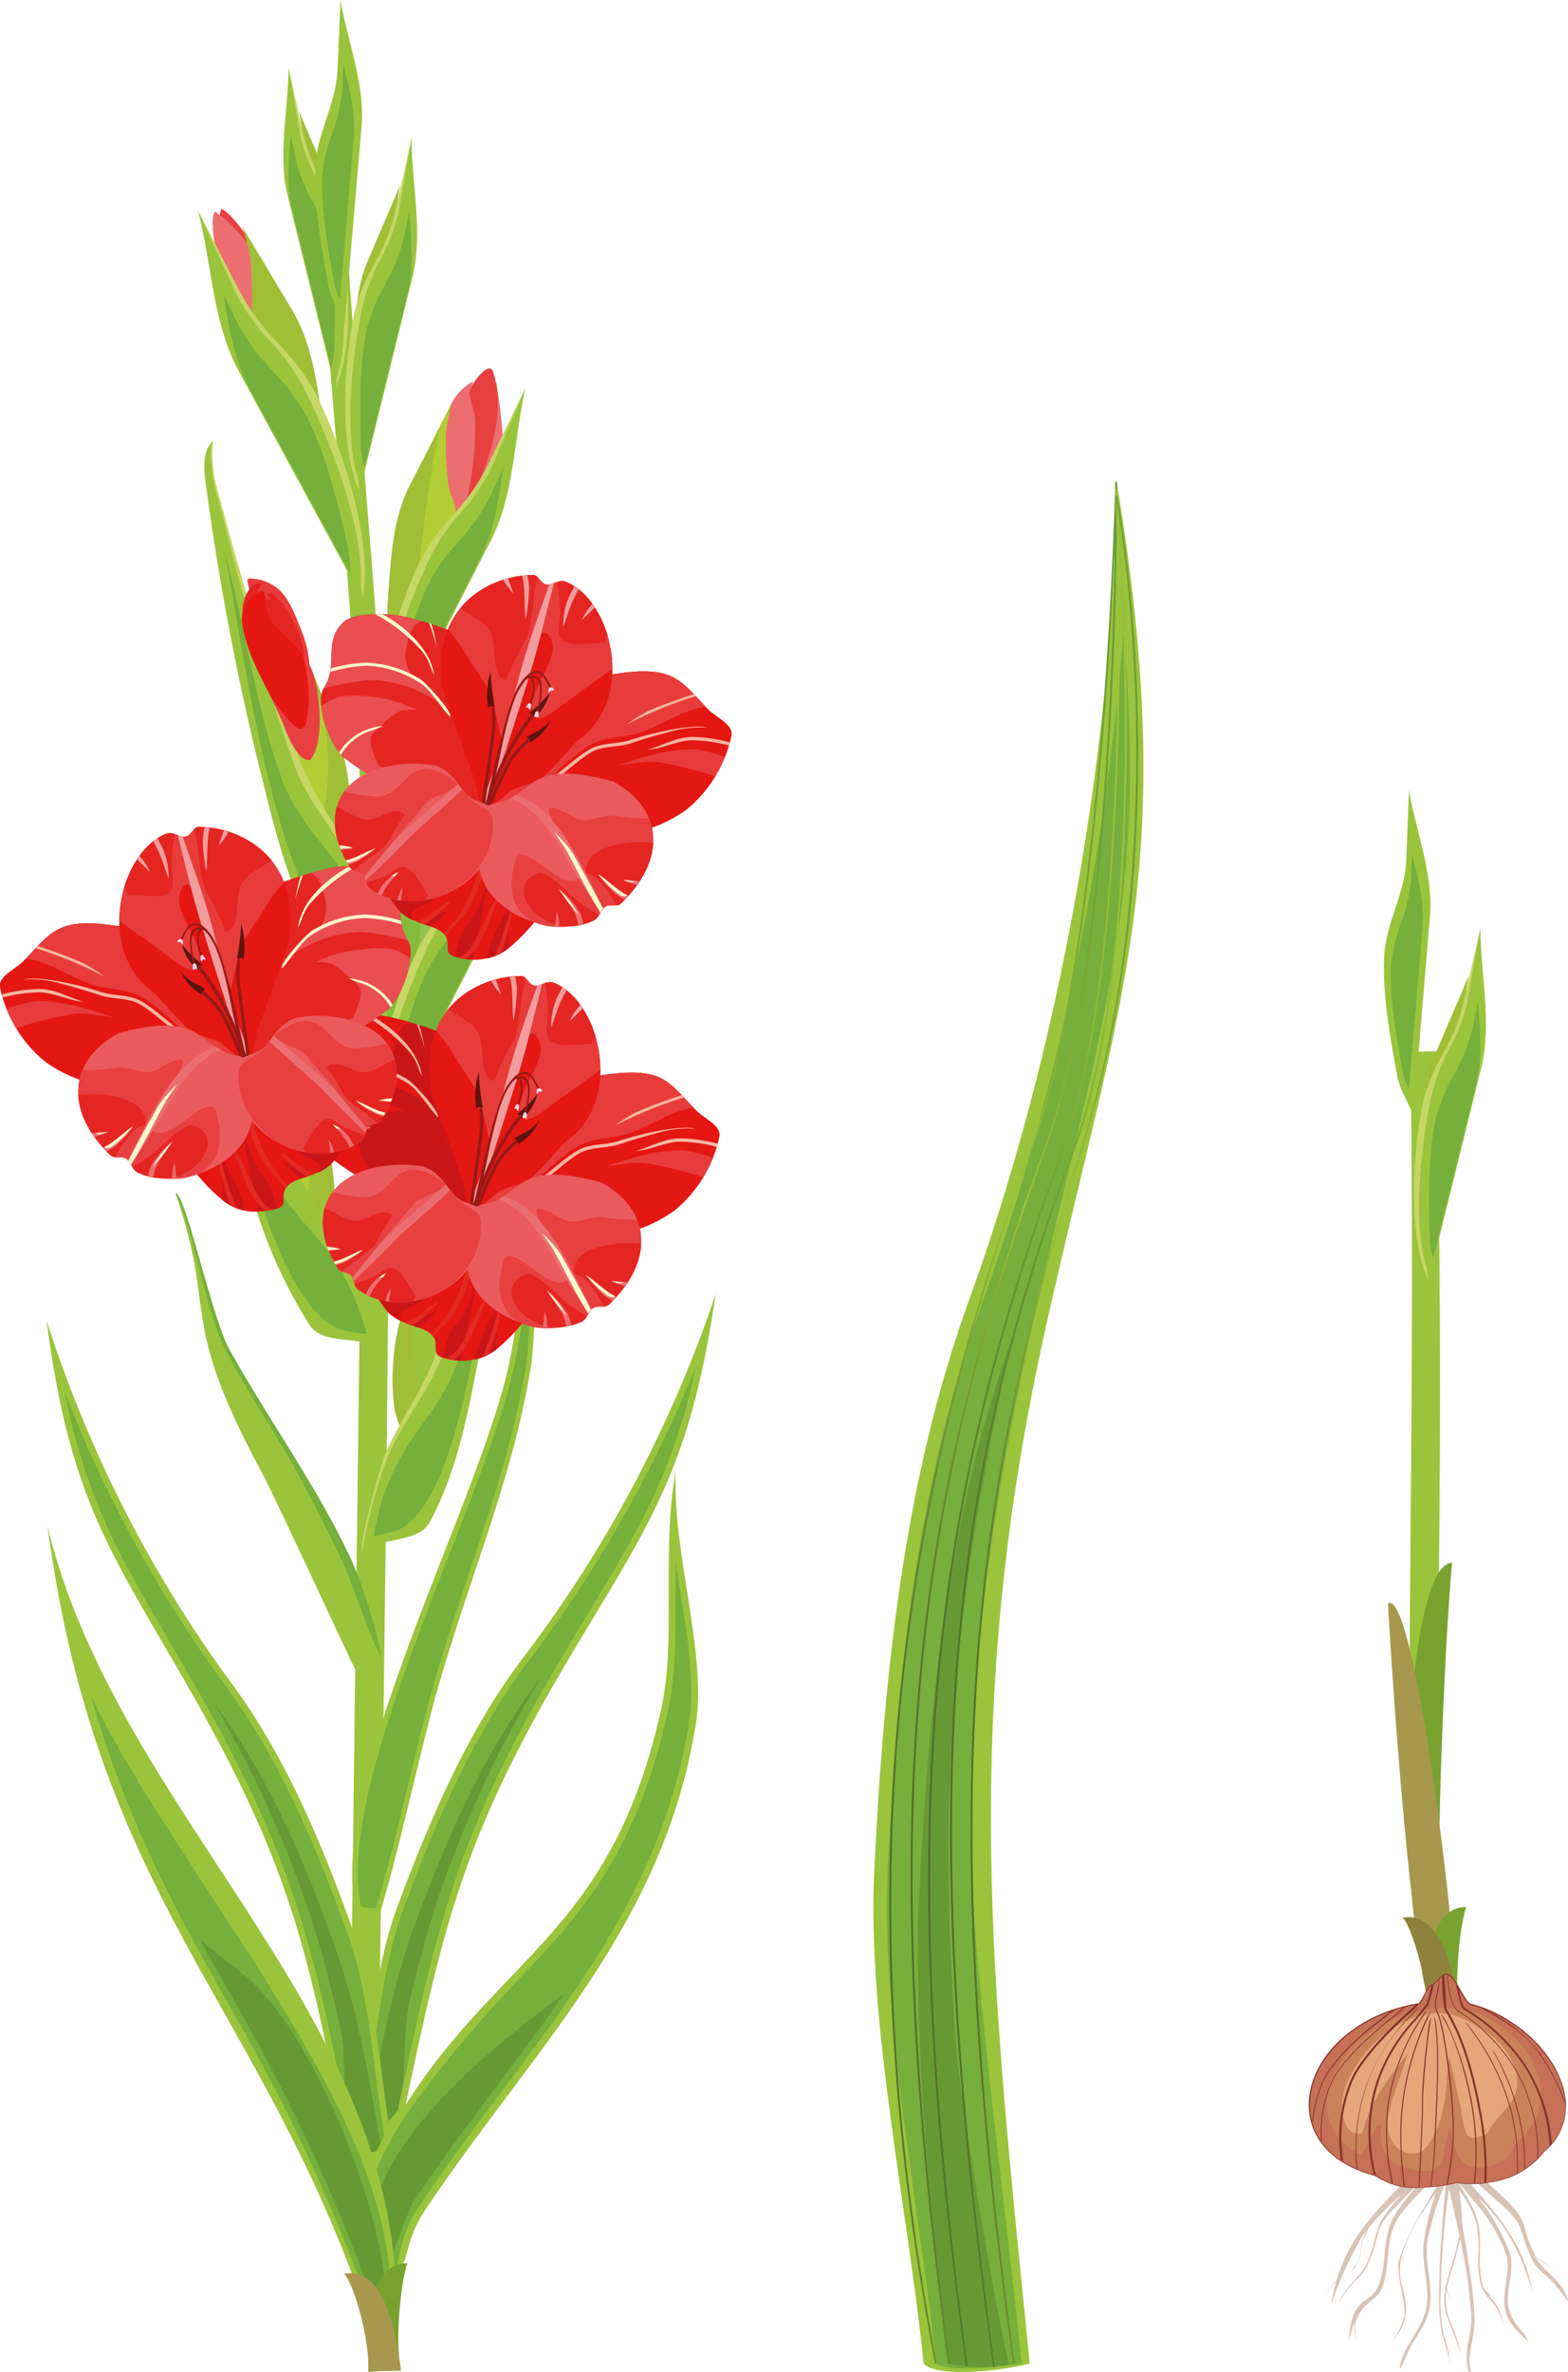 <svg xmlns="http://www.w3.org/2000/svg" xmlns:xlink="http://www.w3.org/1999/xlink" width="73.09mm" height="110.49mm" viewBox="0 0 207.2 313.19"><defs><style>.cls-1,.cls-2{fill:#9ac43b;}.cls-10,.cls-12,.cls-13,.cls-14,.cls-15,.cls-16,.cls-17,.cls-18,.cls-19,.cls-2,.cls-20,.cls-23,.cls-24,.cls-25,.cls-26,.cls-30,.cls-31,.cls-33,.cls-7,.cls-8,.cls-9{fill-rule:evenodd;}.cls-3{fill:#76af3b;}.cls-4{fill:#669934;}.cls-5{fill:#78a22e;}.cls-6{fill:#a7984e;}.cls-7{fill:#e83c3b;}.cls-8{fill:#e52521;}.cls-9{fill:#a1be37;}.cls-10{fill:#b4cd35;}.cls-11{fill:#c5d765;}.cls-12{fill:#e41713;}.cls-13{fill:#e84040;}.cls-14{fill:#ed6e71;}.cls-15{fill:#83bc3b;}.cls-16{fill:#93c250;}.cls-17{fill:#ca1517;}.cls-18{fill:#f7b69f;}.cls-19{fill:#e52a24;}.cls-20{fill:#f39c9e;}.cls-21{fill:#991915;}.cls-22{fill:#5e130f;}.cls-23{fill:#f2d5e8;}.cls-24{fill:#eb5b5d;}.cls-25{fill:#fcf7cd;}.cls-26{fill:#ea4e51;}.cls-27{fill:#91813f;}.cls-28{fill:#d8c3b7;}.cls-29,.cls-33{fill:#853228;}.cls-30{fill:#c67057;}.cls-31{fill:#ca8359;}.cls-32{fill:#e5a779;}.cls-34,.cls-35,.cls-36,.cls-37,.cls-38{fill:none;stroke-miterlimit:10;stroke-width:0.25px;}.cls-34{stroke:url(#Безымянный_градиент_55);}.cls-35{stroke:url(#Безымянный_градиент_55-2);}.cls-36{stroke:url(#Безымянный_градиент_52);}.cls-37{stroke:url(#Безымянный_градиент_52-2);}.cls-38{stroke:url(#Безымянный_градиент_55-3);}</style><linearGradient id="Безымянный_градиент_55" x1="117.51" y1="187.84" x2="147.62" y2="187.84" gradientUnits="userSpaceOnUse"><stop offset="0" stop-color="#506c29"/><stop offset="0.55" stop-color="#9ac43b"/><stop offset="1" stop-color="#669934"/></linearGradient><linearGradient id="Безымянный_градиент_55-2" x1="120.33" y1="188.03" x2="147.62" y2="188.03" xlink:href="#Безымянный_градиент_55"/><linearGradient id="Безымянный_градиент_52" x1="122.64" y1="188.48" x2="147.97" y2="188.48" gradientUnits="userSpaceOnUse"><stop offset="0" stop-color="#506c29"/><stop offset="0.52" stop-color="#669934"/><stop offset="1" stop-color="#9ac43b"/></linearGradient><linearGradient id="Безымянный_градиент_52-2" x1="125.55" y1="189" x2="148.89" y2="189" xlink:href="#Безымянный_градиент_52"/><linearGradient id="Безымянный_градиент_55-3" x1="128.25" y1="188.77" x2="150.41" y2="188.77" xlink:href="#Безымянный_градиент_55"/></defs><g id="Слой_2" data-name="Слой 2"><g id="Слой_1-2" data-name="Слой 1"><path class="cls-1" d="M49.06,309.55c0-3.4-2.83-12.79-2.82-16.74.06-49.06,2-137.32,1.55-179.89-.3-25.82-3.45-52-5.15-77.69L46.06,35c1.73,26.19,4.66,51.72,5.14,77.86.8,43.43-.85,130.08-1.41,180,0,3.9,2.72,13.27,2.69,16.68Z"/><path class="cls-2" d="M37.54,190.91c-2.52-4.18-5.17-8.29-7.41-12.6-2.93-5.61-4.24-15-6.94-20.74,5.54,16,.24,16.09,11.32,36.69,2.48,4.63,12.39,26.45,14.83,31.1,5.86-3.38-10.07-31.57-11.8-34.45"/><path class="cls-3" d="M45.55,206.88c-3.37-7.41-7.4-14.5-8.22-15.86-2.5-4.15-5.18-8.32-7.42-12.61-2.94-5.63-4-15.1-6.72-20.84,1.22-.47,4.76,16.36,7.15,20.65,5.16,9.24,11.93,18.62,16.21,28a66.63,66.63,0,0,1,3.83,12.34c-.58.11-4.22-10.37-4.83-11.72"/><path class="cls-1" d="M47,252.08C43.26,234.91,63.46,198.17,67.28,180c3.06-14.62,2.39-30,3.59-45,1,6.63.17,40-.72,45.47-2.51,15.55-8.89,29.58-13,45-2.38,9-4.31,18.39-7,27.35-1.1-.32-2.17.07-3.12-.71"/><path class="cls-3" d="M59.37,205.25c-6.55,16.81-13.87,35.57-11.69,46.4a5.32,5.32,0,0,0,2,.3c2.6-8.71,4.52-17.95,6.84-26.7,4-15.16,10.48-29.56,13-44.94.45-2.75.87-12.57,1.06-22.49A141.47,141.47,0,0,1,68,180.11c-1.38,6.6-4.88,15.56-8.62,25.14"/><path class="cls-1" d="M53.37,279c5-23.66,7.51-35.51,20.5-57.79,10.9-18.69,17.14-25.57,20.69-50.33a167.28,167.28,0,0,1-25,47.43C62,228.06,57,239.78,52.61,251.46c-3.38,9.08-3.6,18.67-5.61,28.19.67,1.29,4.27,5.09,5.56,5.13,1,0,.35-5.18.81-5.78"/><path class="cls-3" d="M59.81,249.29c-2.88,8.7-4.75,17.55-7.23,29.3-.5.65-1.67,2.11-2.22,2.09a3.13,3.13,0,0,1-2.45-1.19c1.91-9.25,2.21-18.87,5.49-27.7,4.29-11.55,9.34-23.22,16.78-32.91A169.65,169.65,0,0,0,92,180.32c-3,14.05-7.52,21.48-14.13,32.43-1.48,2.45-3.07,5.09-4.76,8-6.53,11.2-10.43,19.78-13.33,28.55"/><path class="cls-4" d="M53.3,275.2q-.36,1.65-.72,3.39c-.5.65-1.67,2.11-2.22,2.09a3.42,3.42,0,0,1-1.86-.6c1.63-8.51,3.38-18.06,6.33-26,4.24-11.42,9.17-22.85,16.52-32.43l.16-.21A148.34,148.34,0,0,0,58,250.32c-1.46,4.41-2.66,8.84-3.81,13.66-.77,3.21-.66,7.18-.92,11.22"/><path class="cls-1" d="M45.54,282.49C41,258.91,38.63,247.11,26,224.73,15.43,206,9.3,199,6.16,174.37A166.67,166.67,0,0,0,30.41,222c7.33,9.83,12.21,21.56,16.36,33.25,3.22,9.07,3.28,18.59,5.13,28.07-.69,1.27-4.36,5-5.64,5-1,0-.26-5.15-.72-5.75"/><path class="cls-3" d="M39.6,252.89c2.73,8.68,4.46,17.5,6.74,29.21.49.66,1.63,2.12,2.18,2.12A3.09,3.09,0,0,0,51,283.09c-1.75-9.21-1.89-18.76-5-27.58C41.87,244,37,232.27,29.74,222.5a168.91,168.91,0,0,1-21.2-38.72c2.8,14,7.16,21.47,13.58,32.47,1.44,2.47,3,5.12,4.63,8,6.34,11.25,10.1,19.85,12.85,28.61"/><path class="cls-4" d="M45.68,278.72c.22,1.1.44,2.23.66,3.38.49.66,1.63,2.12,2.18,2.12a3.44,3.44,0,0,0,1.88-.56c-1.49-8.47-3.08-18-5.9-25.92-4-11.42-8.78-22.87-16-32.53l-.16-.21a147.72,147.72,0,0,1,13,28.94c1.39,4.41,2.52,8.83,3.58,13.63.72,3.21.54,7.13.74,11.15"/><path class="cls-1" d="M47.83,296.06c-.4-8.3,1.17-11.83,5.85-18.26C66.29,258,80.94,254.93,87.39,225.56c2-9.13,0-20.76,1.89-31.31-.42,11.06,4.19,24,2.65,33.53-4.29,26.69-21.65,42.91-35.74,64-2.47,3.71-2.22,6.23-3.09,7.3-.78.79-5.82-2.1-5.27-3"/><path class="cls-3" d="M49.71,286.62c-2.42,8.48-1.24,14.51.63,15.44s2.12-3.37,2.61-5.19a17.38,17.38,0,0,1,2.46-5.63c3.53-5.29,7.24-10.24,10.9-15.12,11-14.67,21.54-28.74,24.73-48.61,1-6.17-.72-14.3-1.77-21.49-.07,6.66.31,13.88-1,19.85C84.05,245.13,76.35,253.18,68,261.92c-4.66,4.87-15.76,17.35-18.27,24.7"/><path class="cls-4" d="M49.38,294.56c.11,1.22.91,6.23.93,6.22.69-.32,3.65-9.1,4.32-10.1,5.36-8,11.34-15.53,17-23.34,1-1.32,1.89-2.64,2.8-4-8.28,6-26,20-25,31.18"/><path class="cls-1" d="M48.55,305.89C34.47,264.49,12.94,251.16,6.27,201.5c9,37.22,44.77,62.72,46.07,100.87,0,1.2-3.41,4.64-3.79,3.52"/><path class="cls-3" d="M30.67,265.5a233.17,233.17,0,0,1,17.65,37.68c.51,1.44.69,1.72,2,1,1.78-1,1.32-1.14,1.2-3.44-1.31-24-28.34-53.61-39.51-76.89,4.75,16.91,11.59,29.06,18.69,41.68"/><path class="cls-4" d="M31.41,265a238.73,238.73,0,0,1,18.07,39.34c1.79-1,1.52-1.07,1.26-3.66-1.16-11.56-10-33.29-18.77-40.16l-5.42-4.25c1.54,2.83,3.49,6.29,4.86,8.73"/><path class="cls-5" d="M48.68,313.19c1.34-.14,2.93-.43,4.27-.58-.83-4,.15-11.89.88-13.79-6.06,0-5.06,11.47-5.15,14.37"/><path class="cls-6" d="M53,313c-1.35.08-3,.05-4.31.13.17-4.08-1.8-11.3-3.21-12.93,6-1,7,9.95,7.52,12.8"/><path class="cls-7" d="M40.28,92.2c1,1,.69-2.9.62-4.37a14.49,14.49,0,0,0-1.08-4.61c-.75-1.87-1.46-3.9-2.89-5.33a6,6,0,0,0-4-1.52c-.45,0-.09.9,0,1.34a10.68,10.68,0,0,0,.79,3c2,3.94,3.41,8.4,6.53,11.52"/><path class="cls-8" d="M39.36,90.33c.73,1,1-2.36.91-3.59a15.23,15.23,0,0,0-1.79-5.28,11.46,11.46,0,0,0-2.38-3c-.18-.17-.62-.26-.76,0s.54.4.4.59-1.05-.08-1,.23C36,83,37,87.1,39.36,90.33"/><path class="cls-9" d="M43.83,116.53c.81-2.48,2.18-4.85,2.44-7.45a31.52,31.52,0,0,0-1.94-12.82l-3-7.47c0,1.5.23,3,.14,4.5a15.25,15.25,0,0,1-.7,4.72c-.52,1.29-3,2-2.53,3.32Z"/><path class="cls-10" d="M41.33,89.77a31.83,31.83,0,0,1,.09,3.52,15.25,15.25,0,0,1-.7,4.72c-.52,1.29-3,2-2.53,3.32,1.32,3.56,3.21,12.86,4.84,4.33a31.47,31.47,0,0,0-.8-13Z"/><path class="cls-2" d="M50.31,127.34c-2.61-1-6.43-.4-7.89-2.77-4.33-7.08-6.19-15.46-8.21-23.51a349.09,349.09,0,0,1-6.93-36.57c-.29-2.1-.71-4.88.87-6.28a16.94,16.94,0,0,0,.25,5.69c3.36,12.46,6.7,24.3,11.09,36.44,2,5.61,6.13,10.29,8.51,15.77A59.9,59.9,0,0,1,51.5,128c.08.43-.78-.46-1.19-.61"/><path class="cls-3" d="M49.94,126.05a20,20,0,0,0-2.45-.46c-10.83-2-15.76-43.11-17.84-52.89,2.64,9.48,4.14,20.62,7.51,29.92,3.28,9.07,9.85,10.51,12.78,23.43"/><path class="cls-11" d="M28.29,63.93c3.36,12.46,6.18,24.89,10.58,37,2,5.63,6.46,9.85,8.84,15.32A59.8,59.8,0,0,1,51.49,128c.61-.59-2.88-10.82-3.39-12-2.37-5.47-6.47-10.16-8.5-15.76-4.39-12.14-7.74-24-11.09-36.43a17.35,17.35,0,0,1-.36-5.66c-.67,1.12,0,5.06.14,5.72"/><path class="cls-8" d="M32.94,83.2c-.94-.43-.91-2-.87-3a5,5,0,0,1,1.08-2.68,1.26,1.26,0,0,1,1.33-.47c.3.14-.36.56-.43.88a2.11,2.11,0,0,0,.06.66,7.76,7.76,0,0,1,.3,2.68c-.2.78-.74,2.25-1.47,1.91"/><path class="cls-12" d="M41,99.44c.71-4.6,1.7-6.21.32-10.65-1-3.06-4-4.56-5.77-7.24-.82-2.53-.19-3.77-1.21-3.44a4,4,0,0,0-2.36,4.15c.86,5.12,3.4,8.36,5.4,13.15.33.8,3.33,5.89,3.62,4"/><path class="cls-13" d="M41,100.35c1.59-2,1.65-7.12.27-11.56A8.12,8.12,0,0,0,40,86.37c1,3,1,8.56.2,9.6-.9,1.19-3.07-2.24-4.46-4,.54,1.07,1.08,2.19,1.59,3.41.33.8,1.91,5.34,3.67,4.94"/><path class="cls-14" d="M65.11,67.33c2.46-3.17,1.12-13,.46-16.91C64.08,54.28,61,57.86,61.12,62l.3,9.25c1.23-1.31,2.58-2.5,3.69-3.91"/><path class="cls-13" d="M65.12,49c-.69-1.57-3.29,2.34-3.84,4-1.74,5.12-4.14,11.14-2,16.1,1.35,3.08,4.15-5.46,5.23-8.66.94-2.76,1.7-6.9,1-10A7.71,7.71,0,0,0,65.12,49"/><path class="cls-14" d="M62.34,50.43a7.17,7.17,0,0,0-2.91,3.31,64.19,64.19,0,0,0-3.32,14.91c-.32,3.57-1.47,5.5,1.5,3.49,4.25-2.88,3.15-2.45,4.33-7.44a40.36,40.36,0,0,0,.85-9.05c0-1.26-.65-2.44-.76-3.68-.05-.52.74-1.83.31-1.54"/><path class="cls-9" d="M52.38,88.37C52,85.43,51,82.5,51.23,79.54c.39-5.24.53-10.81,2.93-15.49l5.53-10.81a27.28,27.28,0,0,0-.77,4,44.81,44.81,0,0,0,.3,6.75c.15,1.41,1.35,2.85.84,4.18Z"/><path class="cls-10" d="M58.25,56l1.44-2.8a27.28,27.28,0,0,0-.77,4,44.81,44.81,0,0,0,.3,6.75c.15,1.41,1.35,2.85.84,4.18L55.63,79.81C54,84.05,56.58,62.4,58.25,56"/><path class="cls-2" d="M50.07,100.29c0-2.3-.47-4.65,0-6.9,1.34-6.35,2.67-12.82,5.38-18.71,2.23-4.84,7-8.2,9.22-13l4.76-10.43C67.89,58,68,65.3,64.81,71.46Z"/><path class="cls-3" d="M51.58,97a11.33,11.33,0,0,1,.14-3l.06-.28c1.18-5.61,2.37-11.31,4.75-16.47a25,25,0,0,1,4-5.69,26.75,26.75,0,0,0,4.29-6.1l1.69-3.71v0c-.6,4.13-1.19,8.25-3,11.84Z"/><path class="cls-11" d="M50.07,100.16c0-.77.22-1.42.16-2.2-.45-6.76,3.42-17.52,6-23.06a27.51,27.51,0,0,1,4.06-6.55,29,29,0,0,0,4.65-6.6L69.4,51.28l-5,10.25A28.68,28.68,0,0,1,59.85,68l-.59.69a26.37,26.37,0,0,0-4,5.87c-2.82,6.13-6.68,18.21-5.14,25.6"/><path class="cls-9" d="M54.94,193c-.95-2.43-2.46-4.72-2.86-7.3a31.18,31.18,0,0,1,1.21-12.91l2.61-7.64c0,1.51,0,3,.12,4.51a15.31,15.31,0,0,0,1,4.67c.6,1.26,3.13,1.84,2.72,3.17Z"/><path class="cls-2" d="M55.91,166.15a29.67,29.67,0,0,0,.11,3.53,15.31,15.31,0,0,0,1,4.67c.6,1.26,3.13,1.84,2.72,3.17-1.12,3.63-2.48,13-4.59,4.59a31.27,31.27,0,0,1,.06-13Z"/><path class="cls-2" d="M49.09,204.18c2.55-1.12,6.39-.77,7.71-3.22,3.93-7.31,5.3-15.78,6.87-23.94,1.65-8.58,4.76-42.6,3.67-37.43-2.64,12.64-5.3,24.65-9,37-1.71,5.73-5.53,10.63-7.6,16.23a60.2,60.2,0,0,0-2.82,12c-.06.44.75-.5,1.16-.67"/><path class="cls-3" d="M49.38,202.86a21.36,21.36,0,0,1,2.42-.59c10.69-2.63,13.28-43.93,14.8-53.82-2.09,9.61-3,20.82-5.79,30.3-2.76,9.24-9.24,11.05-11.43,24.11"/><path class="cls-11" d="M59,177.18c-1.49,5.8-5.9,10.2-8,15.8a60.57,60.57,0,0,0-3.11,12c-.64-.56,2.27-11,2.7-12.16,2.07-5.6,6.39-10.39,7.6-16.22,8.1-39,16.38-60.34.77.61"/><path class="cls-9" d="M42.06,166.89c.72-2.52,2-4.93,2.17-7.54a31.12,31.12,0,0,0-2.4-12.74l-3.3-7.36c.1,1.5.33,3,.29,4.49a15,15,0,0,1-.53,4.74c-.47,1.31-2.94,2.13-2.41,3.42Z"/><path class="cls-10" d="M38.61,140.22a29.81,29.81,0,0,1,.21,3.52,15,15,0,0,1-.53,4.74c-.47,1.31-2.94,2.13-2.41,3.42,1.45,3.5,3.66,12.73,5,4.14a31.31,31.31,0,0,0-1.26-12.9Z"/><path class="cls-2" d="M48.92,177.45c-2.65-.88-6.44-.16-8-2.49a64.48,64.48,0,0,1-9-23.2c-5.83-29.74-7-31.33,5.26-.91,2.23,5.54,6.49,10.07,9.06,15.46A59.25,59.25,0,0,1,50.13,178c.1.43-.79-.43-1.21-.57"/><path class="cls-3" d="M48.5,176.17A24.7,24.7,0,0,0,46,175.8c-10.89-1.63-16.85-39-19.28-48.66,3,9.38,4.44,16.9,8.14,26.08,3.6,8.94,10.22,10.15,13.6,22.95"/><path class="cls-9" d="M48.49,56.27c-.52-2.6-1.58-5.15-1.57-7.8,0-4.71-.19-9.69,1.66-14l4.28-10a24.56,24.56,0,0,0-.45,3.61,42.06,42.06,0,0,0,.69,6c.22,1.25,1.38,2.46,1,3.68Z"/><path class="cls-2" d="M47.53,64.83c-.47-2-1.35-4-1.4-6C46,53,45.85,47.09,47,41.4c1-4.66,4.44-8.56,5.38-13.23l2-10.06c0,6.19,1.59,12.57.1,18.59Z"/><path class="cls-3" d="M48.18,61.64A10.23,10.23,0,0,1,47.69,59v-.25c-.11-5.13-.23-10.34.79-15.33a23.3,23.3,0,0,1,2.36-5.78,23.81,23.81,0,0,0,2.51-6.19l.72-3.58v.05c.32,3.71.64,7.42-.23,10.92Z"/><path class="cls-11" d="M47.5,64.71c-.15-.67-.09-1.28-.3-1.95-1.77-5.8-.58-16,.51-21.31a25,25,0,0,1,2.2-6.54,26,26,0,0,0,2.72-6.69l1.77-10-2.25,10a25.64,25.64,0,0,1-2.67,6.57l-.37.72a23.55,23.55,0,0,0-2.34,6c-1.2,5.91-2.11,17.22.73,23.35"/><path class="cls-9" d="M43.46,43.6c.48-2.36,1.44-4.67,1.43-7.09,0-4.27.19-8.8-1.49-12.73L39.53,14.7a21.45,21.45,0,0,1,.4,3.28,37,37,0,0,1-.63,5.45c-.2,1.14-1.26,2.24-.92,3.35Z"/><path class="cls-2" d="M44.32,51.37c.43-1.82,1.24-3.59,1.28-5.46.13-5.28.27-10.64-.78-15.81-.86-4.24-4-7.79-4.86-12L38.12,8.93c0,5.63-1.46,11.42-.11,16.88Z"/><path class="cls-3" d="M43.74,48.48a9.24,9.24,0,0,0,.45-2.39v-.23c.11-4.66.22-9.39-.7-13.92a20.55,20.55,0,0,0-2.13-5.25,22,22,0,0,1-2.27-5.63l-.65-3.25v0c-.3,3.37-.6,6.74.19,9.92Z"/><path class="cls-11" d="M44.35,51.27c.14-.61.09-1.16.27-1.77,1.62-5.27.56-14.51-.43-19.36a22.35,22.35,0,0,0-2-5.94,23.38,23.38,0,0,1-2.46-6.09L38.14,9l2,9a23.32,23.32,0,0,0,2.42,6l.33.65A21.51,21.51,0,0,1,45,30.05c1.09,5.38,1.9,15.65-.69,21.22"/><path class="cls-2" d="M45.53,42.89c-.71-1.73-1.79-3.35-2.13-5.19-.95-5.19-1.94-10.47-1.72-15.74.18-4.32,2.74-8.32,2.91-12.65L45,0c.93,5.55,3.25,11.05,2.78,16.66Z"/><path class="cls-3" d="M44.92,39.5a9.65,9.65,0,0,1-.81-2.29l0-.23c-.85-4.58-1.7-9.24-1.51-13.86a21,21,0,0,1,1.28-5.52,21.5,21.5,0,0,0,1.35-5.91l.13-3.32v0c.83,3.28,1.65,6.57,1.38,9.83Z"/><path class="cls-15" d="M52.15,139.56c-.38-2.94-1.36-5.87-1.15-8.83.39-5.24.54-10.81,2.93-15.49l5.53-10.81a27.28,27.28,0,0,0-.77,4,46.16,46.16,0,0,0,.3,6.75c.15,1.41,1.35,2.85.85,4.18Z"/><path class="cls-16" d="M58,107.23l1.43-2.8a27.28,27.28,0,0,0-.77,4,46.16,46.16,0,0,0,.3,6.75c.15,1.41,1.35,2.85.85,4.18L55.4,131c-1.61,4.24,1-17.41,2.63-23.77"/><path class="cls-2" d="M49.84,151.48c0-2.3-.47-4.65,0-6.9,1.34-6.35,2.68-12.82,5.39-18.71,2.22-4.84,7-8.2,9.21-13L69.2,102.4c-1.54,6.75-1.46,14.09-4.61,20.25Z"/><path class="cls-3" d="M51.35,148.18a11.87,11.87,0,0,1,.14-3l.06-.27c1.18-5.61,2.38-11.31,4.75-16.47a25.36,25.36,0,0,1,4-5.69,26.75,26.75,0,0,0,4.29-6.1l1.7-3.71v0c-.59,4.13-1.19,8.25-3,11.84Z"/><path class="cls-11" d="M49.84,151.35c0-.77.22-1.42.17-2.2-.46-6.76,3.42-17.52,6-23.06A27.51,27.51,0,0,1,60,119.54a29.24,29.24,0,0,0,4.66-6.6l4.48-10.47-5,10.25a28.68,28.68,0,0,1-4.57,6.47l-.59.69A26.37,26.37,0,0,0,55,125.75c-2.82,6.13-6.68,18.21-5.14,25.6"/><path class="cls-13" d="M29.92,36.71a17.24,17.24,0,0,1-.77-8.95c0-.94,3.71,2.72,5.41,7.17s2,8.46.77,9-3.7-2.72-5.41-7.17"/><path class="cls-14" d="M34.28,34.92A17.28,17.28,0,0,0,28.55,28c-.69-.64-.73,4.54,1.18,8.91s4.47,7.47,5.73,6.92.73-4.54-1.18-8.91"/><path class="cls-9" d="M42.22,66.36c.18-3.12,1-6.27.56-9.37-.78-5.5-1.34-11.36-4.2-16.11L32,29.88A29.2,29.2,0,0,1,33.07,34a50,50,0,0,1,.17,7.14c-.06,1.5-1.22,3.1-.59,4.46Z"/><path class="cls-2" d="M47.93,79.12c-.07-2.43.37-4.93-.19-7.29-1.58-6.67-3.16-13.46-6.18-19.61-2.48-5-7.62-8.47-10.08-13.52L26.17,27.82C28,34.9,28.09,42.65,31.59,49.07Z"/><path class="cls-3" d="M46.24,75.67A12.63,12.63,0,0,0,46,72.52L46,72.24c-1.4-5.9-2.82-11.88-5.46-17.27a27.19,27.19,0,0,0-4.41-5.9,27.93,27.93,0,0,1-4.7-6.32l-1.89-3.87v0C30.24,43.26,31,47.6,33,51.34Z"/><path class="cls-11" d="M47.92,79c0-.82-.27-1.49-.23-2.32.3-7.15-4.08-18.41-6.92-24.18a28.57,28.57,0,0,0-4.46-6.81,30.66,30.66,0,0,1-5.09-6.84l-5-10.94,5.53,10.69a30.08,30.08,0,0,0,5,6.7l.64.72a27.43,27.43,0,0,1,4.43,6.09c3.14,6.39,7.54,19,6.11,26.89"/><path class="cls-17" d="M64.42,139.2c-2.7-1.9-10-4.41-13.33-5-1.86-.32-6.08-.31-7.28.86-2.83,2.75-.56,5.49-2.6,8.74-1.23,1.93.76,7.56,2.61,9.14a35.53,35.53,0,0,0,18.12,7.23c1.93-3.72,8.33-16.89,2.48-21"/><path class="cls-12" d="M40.86,146.12c.22,2.44,1.62,5.69,3,6.83a43.29,43.29,0,0,0,4.24,2.81l1.13-1.25c.22-.23-.6-.27-.77-.53a6.51,6.51,0,0,1-.74-1.81,3.22,3.22,0,0,1-.25-1.89A4.83,4.83,0,0,1,49,148.6a8.75,8.75,0,0,1,2.33-1.78,6.91,6.91,0,0,1,2.28-.15l-2.33-.92a13.8,13.8,0,0,0-3.78-.76,14.24,14.24,0,0,0-4.22-.09,8.72,8.72,0,0,0-2.39,1.22M54,134.91c-1.13-.32-2.14-.56-2.93-.7-1.86-.32-6.08-.31-7.28.86-2.83,2.75-.56,5.49-2.6,8.74a31.69,31.69,0,0,1,6.3-1.13,17.54,17.54,0,0,1,5.43,1.13,24.75,24.75,0,0,1,3.44,1.84c-.53-.76-1.07-1.52-1.6-2.29s-1.59-.64-2-1.32A4.54,4.54,0,0,1,52,139C52.27,137.49,52.65,135.55,54,134.91Z"/><path class="cls-18" d="M43.21,152.29a4,4,0,0,0,.26.32,7,7,0,0,1,4.18-3.25,14.26,14.26,0,0,0,1.41-.56,7.46,7.46,0,0,0-5.85,3.49m-1.09-11.1c0,.16,0,.32-.08.48a19,19,0,0,1,4.88-.83,14.1,14.1,0,0,1,6.74,2.06c1.57.88,2.9,3.26,4.18,4.61.49-.47-3.15-4.54-4-5a14.28,14.28,0,0,0-7-2.12A19,19,0,0,0,42.12,141.19ZM48.94,134H48l.38.19A22.16,22.16,0,0,1,54.2,139a6.26,6.26,0,0,1,1.08,2c.15.37.3.75.48,1.11C55.32,138.68,51.94,135.66,48.94,134Zm6.44,1.29-.29-.09a26,26,0,0,1,1,3.16A19.92,19.92,0,0,0,55.38,135.32Z"/><path class="cls-12" d="M62.05,161.31l3.6-9.72c.95-2.53.72-5.92,2.85-7.59,2.47-1.92,6.1-1.48,9.21-1.83,2.9-.32,6-1,8.77-.17,2.35.74,3.88,3.06,5.67,4.75,1.07,1,3.23,1.92,2.9,3.36a17.19,17.19,0,0,1-5.85,9.66,18.24,18.24,0,0,1-11.1,3.52c-4.85,0-9.23-3.34-14-2.39Z"/><path class="cls-7" d="M94.2,152.87a19.9,19.9,0,0,1-1.27,2.58,51.89,51.89,0,0,0-7.44-1.86c-1.81-.26-3.66.26-5.49.39,1.62-.47,3.2-1.07,4.85-1.41a20.29,20.29,0,0,1,5.46-.69,16.72,16.72,0,0,1,3.89,1m-31.51,6.71q1.47-4,3-8c.95-2.53.72-5.92,2.85-7.59,2.47-1.92,6.1-1.48,9.21-1.83,2.9-.32,6-1,8.77-.17,2.13.68,3.59,2.65,5.18,4.28-3.08.33-5.71,2.4-8.65,3.37-2.13.7-4.57.53-6.53,1.61-3.17,1.73-5.42,4.85-8.54,6.64A19.64,19.64,0,0,1,62.69,159.58Z"/><path class="cls-18" d="M94.83,151c0,.14-.08.28-.13.42a20.75,20.75,0,0,0-4.8-.69c-1.83,0-4.12,1.16-5.89,1.24,1.95-.56,3.82-1.67,5.89-1.68a20.67,20.67,0,0,1,4.93.71m-4.76-6.4.28.3a54.83,54.83,0,0,0-9.1,3.73A21.25,21.25,0,0,1,84,146.86C86,146,88,145.3,90.07,144.58ZM62.44,160.24l.2-.53a44.22,44.22,0,0,0,7.29-3.1c2-1.11,4.36-3.53,6.42-4.73,1.58-.92,3.67-.66,5.36-1.23,4-1.3,8.75-2.09,10.19-1.63a14.35,14.35,0,0,0-4.32.37c-1.93.52-3.82,1.05-5.73,1.68-1.66.56-3.78.33-5.28,1.19-2,1.17-4.33,3.59-6.43,4.74A48.48,48.48,0,0,1,62.44,160.24Z"/><path class="cls-12" d="M50.41,161.42c-1.42,1.13-2.56,2.21-2.43,4.37a14.69,14.69,0,0,0,3.16,7.32c1.6,1.84,4.68,1.87,5.9,3.11s-.32,2.62,1.58,3.06a7.7,7.7,0,0,0,6.94-1.08,25.55,25.55,0,0,0,7-9.21c1-2.76-.38-4.34-1.43-5.94s-1.89-2.4-4.5-3A44,44,0,0,0,56,159.45a9.12,9.12,0,0,0-5.56,2"/><path class="cls-17" d="M62.83,179.48a7.06,7.06,0,0,0,2.73-1.28h0l.13-5.62a48.37,48.37,0,0,0-2.54,5.16,6.86,6.86,0,0,0-.33,1.75m-4.34-.23.13,0a12.8,12.8,0,0,0,2.28.36c.83-3.74,1.49-7.51,2.26-11.26-.61,1.66-1,3.39-1.81,5-.47,1-1.33,1.71-1.86,2.66A16.38,16.38,0,0,0,58.49,179.25Zm-5-4.62c.61.24,1.24.44,1.8.65A21,21,0,0,0,57.76,173C56.35,173.57,55,174.5,53.53,174.63ZM48,165.15c0,.2,0,.41,0,.64a14.69,14.69,0,0,0,3.16,7.32,5.52,5.52,0,0,0,2,1.36c-.29-.26-.47-.74-.29-1,.57-.82,1.77-.94,2.56-1.54a12.63,12.63,0,0,0,2.32-2.18,28.68,28.68,0,0,0,2-3.12c-1.1.78-2,1.87-3.32,2.33-.36.13-1-.52-.77-.85.74-1.22,2-2,3.08-3l2.41-4-5.62,3.95C50.88,164.68,49.08,164.33,48,165.15Z"/><path class="cls-19" d="M63.83,179.19a7.93,7.93,0,0,0,.79-.37c.5-1.51,1-3,1.39-4.65a5,5,0,0,0-.42-2.62,8,8,0,0,1,.11,2c-.49,1.89-1.19,3.74-1.87,5.59m-4.85.18c.31.06.63.13,1,.18a4.56,4.56,0,0,0,.89-.81c1.78-2.13,2.36-4.93,3.53-7.38-1.21.52-2.44,5-4,6.95A4.57,4.57,0,0,1,59,179.37ZM57,176.22h0a2.78,2.78,0,0,1,.24.28c2.66-2.71,3.8-4.11,4.81-7.85a27,27,0,0,0,1.23-7.12,6.79,6.79,0,0,0-.35-2l-1.06-.07a15.49,15.49,0,0,1,.13,1.85,27.78,27.78,0,0,1-.59,7.18,17.32,17.32,0,0,1-1.82,4.3A19.59,19.59,0,0,1,57,176.22Zm-3.5-1.58.93.34c1.42-.72,2.41-2,3.61-3-.94-.09-2.31,1.72-4.19,2.51Z"/><path class="cls-12" d="M57,144.22c-1.68-8.73,3.41-15,11.86-15.36.71,0,1,1.11,1.73,1.26s1.7-.69,2.49-.4c6.14,2.29,9.54,15.49,1.69,21-.32.22-3.29,3.73-4.67,4.87-1.15,1-3.29,1-4.46,1.94a31.66,31.66,0,0,1-3,2.35c-.92.18-1-2.49-1.8-4.8-1.47-4.08-3.7-10.39-3.8-10.9"/><path class="cls-7" d="M57.58,136.06c1.72-4.27,5.79-7,11.27-7.2.71,0,1,1.11,1.73,1.26s1.7-.69,2.49-.4c3.6,1.34,6.26,6.44,6.26,11.54l-5.58,4c-1.43,1-4.33,3.65-4.88,2-1.1-3.33,4.08-7.38,2.14-10.31-1.6-2.41-2.83,5.07-3.82,7.78a74.43,74.43,0,0,0-2,8.14l-1.58-7c-.5-2.21-2.1-4-3.28-6a23.55,23.55,0,0,0-2.73-3.83"/><path class="cls-8" d="M72,129.82a1.57,1.57,0,0,1,1.08-.1c2.54.95,4.61,3.76,5.61,7.12l-.47,1c-1.8-.12-3.9.64-5.41-.36-1-.64-.41-2.3-.38-3.46a23.79,23.79,0,0,0-.43-4.23M59.27,133.2a12.62,12.62,0,0,1,9.58-4.34.86.86,0,0,1,.62.29c-.78,2.58-.56,6.17-1.69,8.38a50.68,50.68,0,0,0-2.53,5.21c-2.21-.63-.92-4.63-2.17-6.56C62.21,134.83,60.46,134.26,59.27,133.2Z"/><path class="cls-20" d="M76.69,132.7c.11.15.22.3.32.46l-1.73,1.67a6.74,6.74,0,0,1,1.41-2.13m-2.38-2.35.55.4c-.25.46-.5.93-.72,1.4-.52,1.13-.88,2.41-1.32,3.6a9.91,9.91,0,0,1,.73-3.92C73.79,131.32,74.05,130.84,74.31,130.35ZM71,130.13a3.79,3.79,0,0,0,.64-.17c-1,3.83-1.89,7.73-2.94,11.19-1.57,5.15-2.87,9.21-4.59,14.3-.5,1.5-1.06,3-1.64,4.48-.21,0-.37-.24-.5-.56.53-1.37,1-2.75,1.52-4.16,1.7-5,2.74-10.45,4.28-15.53C68.73,136.41,69.88,133.29,71,130.13ZM67.39,129l.69-.07a10.15,10.15,0,0,1,.23,1.59,24.15,24.15,0,0,1-.46,4.26c-.16-1.38-.09-2.28-.2-4.17A10,10,0,0,0,67.39,129Zm-2.47.52.6-.17.72,2A8.68,8.68,0,0,1,64.92,129.5Z"/><path class="cls-21" d="M63.64,145.8c0,.46.18.94.19,1.39a16.73,16.73,0,0,1-.07,2.74L62.52,159l.34-.91a36.44,36.44,0,0,1,5.83-11l.36.26a36,36,0,0,0-5.77,10.91c-.12.3-.24.62-.36.94l.06-.15a50.12,50.12,0,0,1,2.58-5.7,10,10,0,0,1,1.85-2.15c.33-.33.66-.65,1-1l.33.29c-.32.35-.66.68-1,1a9.92,9.92,0,0,0-1.78,2.07,50.19,50.19,0,0,0-2.55,5.64c-.16.38-.29.73-.44,1.09-.29.08-.6.28-.77.24s-.24-.22-.3-.25l1.44-10.43a17,17,0,0,0,.07-2.67c0-.46,0-.92,0-1.37Z"/><path class="cls-22" d="M69,147.71c-.11.08,0-.39-.1-.49s-.63,0-.52-.14A18.56,18.56,0,0,0,71,144.44,6.08,6.08,0,0,1,69,147.71m-1,2.56c1.06-.66,2.33-1,3.26-2.37A6.24,6.24,0,0,1,68.53,151c-.13.07-.06-.33-.14-.44S67.88,150.35,68,150.27Zm-4.73-8.78a27.51,27.51,0,0,0,.54,4.7c0,.13-.26-.08-.4-.07s-.46.32-.48.17A10.94,10.94,0,0,1,63.27,141.49Z"/><path class="cls-21" d="M62.78,158.32c.92-3.95,2.26-10.68,3.73-14,.53-1.18,2.22-3.78,3.67-2.4a7.49,7.49,0,0,1,1.12,1.86l-.2.11c-.55-1-1.13-2.91-2.68-1.77,1.5-.19,1.61,1,1.58,2.19a20.1,20.1,0,0,1-.53,3l-.22,0a19.81,19.81,0,0,0,.53-2.93c0-1,0-2-1.1-2,.47.42.37,1.51.31,2a12.78,12.78,0,0,1-.53,1.83l-.22-.06a11.9,11.9,0,0,0,.53-1.8,4.15,4.15,0,0,0,0-1.23c-.36-2-1.89,1-2.06,1.37-1.21,2.69-1.91,6.58-2.52,9.47-.26,1.25-.09.46-.38,1.7,0,.08-1,2.61-1,2.71"/><path class="cls-23" d="M69.43,146.83c-.28,0-.35.47-.4.75,0,.09.19,0,.28,0s.25.19.26.1c.05-.27.13-.78-.14-.82m1.65-3.13c-.19.1-.2.43-.13.64s.16-.17.27-.23.48,0,.43-.14A.47.47,0,0,0,71.08,143.7Zm-2.62,2.08c-.22-.12-.41.32-.52.55,0,.08.18-.05.26,0s.23.43.29.3S68.71,145.91,68.46,145.78Z"/><path class="cls-24" d="M79.44,156.11c6.75,3.68,7,10.43,1,16.12-.51.48-1.46.06-2.07.44s-.81,1.49-1.57,1.84c-5.95,2.76-17-2-14.8-10.17.6-2.17-.77-4.63,1.59-5.28,5.68-.88,4-6.16,15.83-2.95"/><path class="cls-13" d="M84.16,161c1.43,3.46.18,7.59-3.7,11.28-.51.48-1.46.06-2.07.44s-.81,1.49-1.57,1.84c-6.44,2.25-12.63,0-10.32-8,.77-2.65,4.75,2.5,7.28,2.76,2.7.28-.27-3.75-1.26-5.88-1.12-2.41-3.83-5.79,2-2.39,1.83.75,3.16-.61,5.25-.33a24.81,24.81,0,0,0,4.42.31"/><path class="cls-8" d="M77.55,173.75a1.68,1.68,0,0,1-.73.76c-6.85,3.18-12.34-4.89-7.17-6.27,1.11-.28,4.2,2.83,4.9,3.49a17.81,17.81,0,0,0,3,2m7.17-9.47c-.14,2.61-1.57,5.39-4.26,7.95a1.1,1.1,0,0,1-.65.25c-3.26-5.94-4.23-3.27-4-4.88C76.36,163.56,84.73,164.06,84.72,164.28Z"/><path class="cls-14" d="M72.28,175.25l-.52-.05.21-2a4.62,4.62,0,0,1,.31,2.08m3.23-.27-.66.14c-.1-.42-.22-.83-.35-1.24-.33-1-1.78-2.59-2.21-3.52a11.26,11.26,0,0,1,2.84,3.31C75.28,174.11,75.4,174.54,75.51,175Zm2.59-2.06a3.11,3.11,0,0,0-.36.51c-1.72-2.72-3.51-5.45-4.92-8-1.66-3-4-6-6.93-7.15l.63-.39c3.43.93,6.25,4.73,7.91,7.74C75.76,168,76.9,170.49,78.1,172.92Zm3.35-1.7-.46.48a8.79,8.79,0,0,1-1.18-.71,17.09,17.09,0,0,1-2.35-2.63c1,.65,1.51,1.19,2.78,2.14A9,9,0,0,0,81.45,171.22Zm1.48-1.9-.34.49-1.8-.64A8.74,8.74,0,0,1,82.93,169.32Z"/><path class="cls-24" d="M48.89,154.32c-6.4,1.69-8,7.28-4.17,13.27.33.5,1.21.35,1.64.79s.37,1.41.94,1.86a11.23,11.23,0,0,0,16.54-6.57c1-3.87.32-3.94-2.77-5.11-1.65-.63-2.49-3.88-5.3-4.56a16.08,16.08,0,0,0-6.88.32"/><path class="cls-13" d="M43.94,157.4c-1.91,2.59-1.71,6.31.78,10.19.33.5,1.21.35,1.64.79s.37,1.41.94,1.86c2.58,2.07,7.12,2.25,10.39.59,4.7-2.53,6-6.6,5.85-9.3-.07-1.5-.32-1.27-2.95-3.05-.43-.29-.62-1.11-1.14-1.4-13,11.85-14,12.4-4.71,1.85,1.06-1.2,2.84-1.05,4.15-2.59-7-5.33-6.53,2.21-11.19,1.71a21.46,21.46,0,0,1-3.76-.65"/><path class="cls-8" d="M46.84,169.46a1.45,1.45,0,0,0,.46.78,9.57,9.57,0,0,0,7.25,1.58l.43-.66c-.94-1.22-1.46-2.92-2.82-3.65-.87-.46-1.67.46-2.4.87a15.37,15.37,0,0,1-2.92,1.08m-3.92-10c-.65,2.33-.07,5.16,1.8,8.08a.85.85,0,0,0,.49.33c1.28-1.38,3.68-2.4,4.56-3.91a28.82,28.82,0,0,1,2.13-3.46c-1.47-1.33-3.41.87-5.25.63C45.37,161,44.17,160,42.92,159.51Z"/><path class="cls-14" d="M50.94,171.79l.45.07.24-1.75a3.94,3.94,0,0,0-.69,1.68m-2.64-.89.51.26c.18-.33.36-.66.56-1,.47-.74,1.12-1.4,1.67-2.1a5.68,5.68,0,0,0-2.16,1.79C48.67,170.22,48.48,170.56,48.3,170.9Zm-1.75-2.25a2.37,2.37,0,0,1,.2.5c2-1.92,4-3.84,5.76-5.7.6-.65,6.47-5.72,7-6.32-.28-.21-.34-.5-.59-.72-.79.77-7.08,6.08-7.81,6.88C49.51,165,48.06,166.86,46.55,168.65Zm-2.45-2.11.28.5a6.56,6.56,0,0,0,1.14-.36A14.61,14.61,0,0,0,48,165c-1,.34-1.51.68-2.77,1.22A6.82,6.82,0,0,1,44.1,166.54Zm-.85-1.9.18.48,1.65-.16A8,8,0,0,0,43.25,164.64Z"/><path class="cls-25" d="M44.26,166.82h0l0,0h0l0,.08h0a6.56,6.56,0,0,0,1.14-.36A14.61,14.61,0,0,0,48,165c-1,.34-1.51.68-2.77,1.22a6.82,6.82,0,0,1-1.16.35l.16.28m6.35,1.8-.55.07a2.76,2.76,0,0,1,1-.59C50.9,168.28,50.76,168.45,50.61,168.62ZM43.37,165h0l0,.08h0l1.65-.16a8,8,0,0,0-1.83-.32Z"/><path class="cls-25" d="M74.88,173.75a24.92,24.92,0,0,1-2.59-3.39,13.7,13.7,0,0,1,2.59,3.39m2.86-.32c-1.68-2.64-3.14-5.74-4.51-8.24-.3-.53-1.22-1.8-1.56-2.33a14.24,14.24,0,0,1,2.5,2.87c1.34,2.43,2.73,4.76,3.93,7.19A3.58,3.58,0,0,0,77.74,173.43Zm3.55-2.29c-.41.44-1.12-.15-1.47-.41a15.11,15.11,0,0,1-2.36-2.37c1,.65,1.51,1.19,2.78,2.14A7.35,7.35,0,0,0,81.29,171.14Zm-.5-2a14.44,14.44,0,0,1,1.56.2C82.06,169.62,81.18,169.26,80.79,169.17Z"/><path class="cls-8" d="M30.68,119.53c2.71-1.89,10-4.39,13.34-5,1.85-.32,6.07-.3,7.28.87,2.82,2.75.54,5.49,2.59,8.74,1.22,1.94-.77,7.56-2.63,9.15a35.6,35.6,0,0,1-18.13,7.2c-1.92-3.72-8.3-16.9-2.45-21"/><path class="cls-26" d="M54.23,126.48c-.22,2.45-1.63,5.69-3,6.84a45.91,45.91,0,0,1-4.24,2.8l-1.14-1.25c-.21-.23.6-.28.78-.54a6.79,6.79,0,0,0,.75-1.8,3.39,3.39,0,0,0,.25-1.89A4.83,4.83,0,0,0,46.12,129a9.12,9.12,0,0,0-2.33-1.79,6.91,6.91,0,0,0-2.28-.15l2.33-.92a14.25,14.25,0,0,1,3.78-.75,14.24,14.24,0,0,1,4.22-.09,8.72,8.72,0,0,1,2.39,1.22M41.09,115.26a29.82,29.82,0,0,1,2.93-.7c1.85-.32,6.07-.3,7.28.87,2.82,2.75.54,5.49,2.59,8.74a31.81,31.81,0,0,0-6.3-1.13,17.38,17.38,0,0,0-5.44,1.13A23.67,23.67,0,0,0,38.71,126l1.61-2.29c.46-.66,1.58-.64,2-1.32a4.53,4.53,0,0,0,.76-3.06C42.83,117.84,42.45,115.91,41.09,115.26Z"/><path class="cls-25" d="M51.88,132.65c-.09.12-.18.22-.27.32a7.14,7.14,0,0,0-4.17-3.26,13.29,13.29,0,0,1-1.41-.55,7.48,7.48,0,0,1,5.85,3.49M53,121.56c0,.16,0,.32.07.48a18.91,18.91,0,0,0-4.87-.84,13.85,13.85,0,0,0-6.74,2.06c-1.58.87-2.91,3.25-4.19,4.59-.49-.47,3.16-4.53,4-5a14.23,14.23,0,0,1,7-2.11A18.62,18.62,0,0,1,53,121.56Zm-6.81-7.17c.31,0,.64,0,1,0l-.38.19a22.08,22.08,0,0,0-5.85,4.74,6.17,6.17,0,0,0-1.08,2c-.15.38-.3.76-.48,1.12C39.78,119,43.16,116,46.17,114.39Zm-6.45,1.28.29-.09a26,26,0,0,0-1,3.16A20.85,20.85,0,0,1,39.72,115.67Z"/><path class="cls-12" d="M33,141.65q-1.79-4.86-3.59-9.72c-.94-2.53-.71-5.93-2.84-7.6-2.46-1.93-6.1-1.49-9.2-1.84-2.91-.33-6-1.06-8.77-.18-2.35.74-3.88,3-5.68,4.74-1.07,1-3.23,1.91-2.91,3.36a17.29,17.29,0,0,0,5.84,9.67A18.24,18.24,0,0,0,17,143.6c4.85,0,9.23-3.31,14-2.37Z"/><path class="cls-7" d="M.89,133.17a19,19,0,0,0,1.25,2.57,53.7,53.7,0,0,1,7.45-1.85c1.81-.25,3.66.27,5.48.41-1.61-.47-3.19-1.08-4.84-1.42a19.91,19.91,0,0,0-5.46-.7,17.28,17.28,0,0,0-3.88,1m31.5,6.75c-1-2.66-2-5.33-3-8s-.71-5.93-2.84-7.6c-2.46-1.93-6.1-1.49-9.2-1.84-2.91-.33-6-1.06-8.77-.18C6.48,123,5,125,3.43,126.58c3.07.33,5.71,2.41,8.65,3.38,2.13.7,4.56.54,6.53,1.62,3.16,1.73,5.4,4.85,8.53,6.66A19.77,19.77,0,0,0,32.39,139.92Z"/><path class="cls-18" d="M.26,131.28l.12.42a20.3,20.3,0,0,1,4.8-.69c1.84,0,4.13,1.17,5.89,1.25-2-.56-3.81-1.68-5.88-1.69a20.59,20.59,0,0,0-4.93.71M5,124.89l-.29.3a54.11,54.11,0,0,1,9.1,3.74,22,22,0,0,0-2.78-1.76C9.08,126.3,7.06,125.6,5,124.89Zm27.6,15.69-.19-.54a43.51,43.51,0,0,1-7.29-3.1c-2-1.11-4.36-3.54-6.42-4.74-1.58-.92-3.67-.67-5.36-1.23-4-1.32-8.74-2.11-10.18-1.65a14.41,14.41,0,0,1,4.32.38c1.93.52,3.81,1.05,5.72,1.69,1.67.56,3.79.32,5.28,1.19,2,1.17,4.33,3.59,6.42,4.75A49.88,49.88,0,0,0,32.63,140.58Z"/><path class="cls-12" d="M44.66,141.78c1.42,1.13,2.56,2.21,2.42,4.37a14.64,14.64,0,0,1-3.17,7.31c-1.6,1.84-4.68,1.87-5.9,3.11s.32,2.62-1.58,3.05-4.34.85-6.94-1.09a25.41,25.41,0,0,1-7-9.21c-1-2.77.38-4.34,1.44-5.94s1.89-2.4,4.5-3a44,44,0,0,1,10.66-.57,9.13,9.13,0,0,1,5.56,2"/><path class="cls-17" d="M32.22,159.82a7,7,0,0,1-2.73-1.29h0l-.11-5.62a50.42,50.42,0,0,1,2.53,5.17,7.32,7.32,0,0,1,.33,1.75m4.34-.23-.13,0a12.8,12.8,0,0,1-2.28.36c-.83-3.74-1.49-7.51-2.24-11.26a52,52,0,0,0,1.79,5c.47,1,1.34,1.71,1.86,2.67A16.07,16.07,0,0,1,36.56,159.59Zm5-4.61c-.62.24-1.24.43-1.81.64a21,21,0,0,1-2.43-2.24C38.7,153.92,40,154.85,41.53,155Zm5.56-9.48a4.75,4.75,0,0,1,0,.65,14.64,14.64,0,0,1-3.17,7.31,5.44,5.44,0,0,1-2,1.36c.28-.25.47-.74.29-1-.57-.82-1.77-.94-2.57-1.54a14.1,14.1,0,0,1-2.32-2.18,30.36,30.36,0,0,1-2-3.13c1.11.78,2.05,1.88,3.32,2.34.36.13,1-.52.77-.85-.73-1.22-2.05-2-3.08-3l-2.4-4,5.61,3.95C44.18,145,46,144.69,47.09,145.5Z"/><path class="cls-19" d="M31.22,159.53c-.26-.11-.53-.23-.79-.37-.5-1.51-.95-3-1.38-4.66a4.8,4.8,0,0,1,.41-2.61,7.51,7.51,0,0,0-.1,2,56.5,56.5,0,0,0,1.86,5.6m4.85.18c-.31.07-.64.13-1,.18a4.27,4.27,0,0,1-.89-.81c-1.78-2.13-2.36-4.94-3.52-7.38,1.21.52,2.43,5,4,7A4.54,4.54,0,0,0,36.07,159.71ZM38,156.56v0a2,2,0,0,0-.24.28C35.1,154.14,34,152.74,33,149a26.58,26.58,0,0,1-1.22-7.12,6.79,6.79,0,0,1,.35-2l1.07-.07a15.44,15.44,0,0,0-.14,1.85,27.35,27.35,0,0,0,.59,7.18,16.92,16.92,0,0,0,1.81,4.3A19.54,19.54,0,0,0,38,156.56Zm3.5-1.57-.93.34c-1.42-.72-2.41-2-3.61-3,1-.09,2.31,1.72,4.19,2.51Z"/><path class="cls-12" d="M38.11,124.56c1.68-8.72-3.4-15-11.84-15.37-.72,0-1,1.11-1.74,1.26s-1.7-.7-2.49-.4c-6.15,2.27-9.56,15.48-1.71,21,.32.23,3.28,3.74,4.66,4.88,1.15.95,3.29,1,4.45,1.95a31.66,31.66,0,0,0,3,2.35c.92.18,1-2.49,1.8-4.8,1.48-4.08,3.73-10.38,3.83-10.9"/><path class="cls-7" d="M37.52,116.41c-1.72-4.27-5.78-7-11.25-7.22-.72,0-1,1.11-1.74,1.26s-1.7-.7-2.49-.4c-3.6,1.33-6.27,6.42-6.27,11.53l5.57,4c1.43,1,4.33,3.65,4.88,2,1.1-3.33-4.07-7.39-2.13-10.31,1.6-2.41,2.82,5.07,3.82,7.78a80.53,80.53,0,0,1,2,8.14l1.59-7c.5-2.2,2.1-4,3.29-5.94a23.47,23.47,0,0,1,2.73-3.82"/><path class="cls-8" d="M23.12,110.14a1.57,1.57,0,0,0-1.08-.09c-2.54.94-4.61,3.75-5.62,7.11l.47,1c1.8-.12,3.9.64,5.41-.35,1-.64.42-2.3.38-3.46a24,24,0,0,1,.44-4.24m12.72,3.4a12.62,12.62,0,0,0-9.57-4.35.87.87,0,0,0-.63.29c.78,2.58.55,6.17,1.68,8.38a49.41,49.41,0,0,1,2.52,5.22c2.22-.64.93-4.63,2.19-6.56C32.9,115.17,34.64,114.61,35.84,113.54Z"/><path class="cls-20" d="M18.42,113c-.11.15-.22.3-.32.46l1.72,1.67a7,7,0,0,0-1.4-2.13m2.38-2.34c-.19.12-.37.25-.55.39.25.46.5.93.72,1.41.52,1.13.87,2.4,1.31,3.59a9.86,9.86,0,0,0-.72-3.91C21.32,111.65,21.06,111.16,20.8,110.68Zm3.34-.22a3.25,3.25,0,0,1-.64-.18c.95,3.84,1.88,7.74,2.93,11.2,1.56,5.16,2.85,9.21,4.56,14.3.51,1.5,1.07,3,1.64,4.48.21,0,.37-.23.5-.55-.53-1.38-1-2.75-1.51-4.16-1.7-5-2.73-10.46-4.26-15.54C26.37,116.74,25.22,113.62,24.14,110.46Zm3.58-1.15-.68-.07a9.09,9.09,0,0,0-.24,1.59,23.24,23.24,0,0,0,.46,4.26c.15-1.38.09-2.28.2-4.16A10.11,10.11,0,0,1,27.72,109.31Zm2.47.53-.6-.17-.72,2A8.57,8.57,0,0,0,30.19,109.84Z"/><path class="cls-21" d="M31.45,126.13c0,.47-.18,1-.19,1.39a15.78,15.78,0,0,0,.07,2.75l1.23,9.08-.35-.91a36.28,36.28,0,0,0-5.81-11l-.36.27A35.92,35.92,0,0,1,31.8,138.6c.11.3.23.62.36.94l-.07-.15a49.37,49.37,0,0,0-2.57-5.7,10.27,10.27,0,0,0-1.84-2.16c-.34-.33-.67-.65-1-1l-.33.29c.31.36.65.69,1,1a9.86,9.86,0,0,1,1.77,2.06,50.07,50.07,0,0,1,2.54,5.64l.44,1.09c.29.09.6.29.77.25s.24-.22.3-.25l-1.42-10.43a15.89,15.89,0,0,1-.07-2.67c0-.46,0-.93,0-1.37Z"/><path class="cls-22" d="M26.12,128c.11.09,0-.39.1-.49s.63,0,.52-.14a18.65,18.65,0,0,1-2.69-2.65A6.07,6.07,0,0,0,26.12,128m1,2.57c-1-.67-2.32-1-3.26-2.38a6.22,6.22,0,0,0,2.74,3.09c.12.07.05-.33.13-.44S27.2,130.68,27.08,130.61Zm4.75-8.78a28.32,28.32,0,0,1-.55,4.69c0,.14.26-.07.4-.06s.46.32.48.16A10.91,10.91,0,0,0,31.83,121.83Z"/><path class="cls-21" d="M32.3,138.66c-.92-3.95-2.25-10.68-3.72-14-.53-1.18-2.22-3.77-3.66-2.4a6.93,6.93,0,0,0-1.12,1.86l.19.11c.55-1,1.13-2.91,2.68-1.77-1.5-.19-1.61,1-1.58,2.19a20.1,20.1,0,0,0,.53,3l.22,0a18.56,18.56,0,0,1-.52-2.93c0-1,0-2,1.1-2-.47.42-.38,1.51-.32,2a12.78,12.78,0,0,0,.53,1.83l.22-.06a11.9,11.9,0,0,1-.53-1.8,4.57,4.57,0,0,1,0-1.23c.35-2,1.88,1,2.06,1.37,1.19,2.69,1.89,6.59,2.5,9.48.26,1.24.09.45.38,1.69,0,.09,1,2.61,1,2.72"/><path class="cls-23" d="M25.66,127.16c.28,0,.35.47.4.75,0,.09-.19,0-.28,0s-.25.19-.26.1c-.05-.27-.14-.78.14-.82M24,124c.2.1.2.44.13.65s-.16-.18-.26-.23-.49,0-.44-.14A.49.49,0,0,1,24,124Zm2.62,2.09c.22-.12.41.32.52.55s-.18,0-.26,0-.23.43-.29.3S26.38,126.24,26.63,126.11Z"/><path class="cls-24" d="M15.64,136.43c-6.75,3.66-7,10.42-1,16.11.5.49,1.46.07,2.06.45s.81,1.49,1.57,1.84c5.95,2.77,17.05-2,14.82-10.15-.6-2.17.77-4.63-1.59-5.29-5.67-.88-4-6.16-15.82-3"/><path class="cls-13" d="M10.91,141.26c-1.44,3.45-.19,7.59,3.69,11.28.5.49,1.46.07,2.06.45s.81,1.49,1.57,1.84c6.44,2.26,12.63,0,10.33-8-.77-2.64-4.75,2.5-7.28,2.76-2.7.27.28-3.75,1.27-5.88,1.12-2.41,3.83-5.79-2-2.4-1.83.75-3.16-.61-5.25-.33a24.81,24.81,0,0,1-4.42.3"/><path class="cls-8" d="M17.5,154.07a1.73,1.73,0,0,0,.73.76c6.85,3.19,12.35-4.87,7.18-6.26-1.11-.29-4.2,2.82-4.91,3.48a17.81,17.81,0,0,1-3,2m-7.16-9.48c.14,2.61,1.57,5.39,4.26,7.95a1,1,0,0,0,.64.25c3.27-5.93,4.24-3.26,4-4.87C18.71,143.88,10.33,144.37,10.34,144.59Z"/><path class="cls-14" d="M22.77,155.58l.52-.05-.21-2a4.82,4.82,0,0,0-.31,2.09m-3.22-.28c.21.06.43.1.65.14.1-.41.22-.83.36-1.23.33-1,1.78-2.6,2.21-3.53A11.33,11.33,0,0,0,19.92,154C19.78,154.43,19.65,154.86,19.55,155.3ZM17,153.24a3.07,3.07,0,0,1,.35.51c1.73-2.72,3.52-5.45,4.94-8,1.66-3,4-6,6.93-7.15l-.62-.39c-3.44.93-6.26,4.73-7.92,7.74C19.3,148.35,18.16,150.81,17,153.24Zm-3.35-1.71.45.49a8.56,8.56,0,0,0,1.19-.72,16.57,16.57,0,0,0,2.35-2.62c-1,.65-1.51,1.19-2.78,2.14A8,8,0,0,1,13.61,151.53Zm-1.48-1.9.34.49,1.8-.64A9.27,9.27,0,0,0,12.13,149.63Z"/><path class="cls-24" d="M46.19,134.68c6.4,1.69,8,7.29,4.15,13.27-.32.5-1.21.35-1.64.79s-.37,1.41-.94,1.86A11.23,11.23,0,0,1,31.23,144c-.95-3.87-.31-3.95,2.77-5.11,1.65-.63,2.5-3.87,5.31-4.55a16,16,0,0,1,6.88.33"/><path class="cls-13" d="M51.13,137.76c1.91,2.6,1.7,6.31-.79,10.19-.32.5-1.21.35-1.64.79s-.37,1.41-.94,1.86c-2.58,2.07-7.12,2.24-10.39.57-4.7-2.53-6-6.6-5.84-9.3.07-1.51.32-1.27,3-3.05.43-.28.62-1.11,1.13-1.4,13,11.87,13.94,12.43,4.71,1.86-1.06-1.2-2.84-1.05-4.14-2.59,7-5.33,6.53,2.21,11.18,1.71a20.54,20.54,0,0,0,3.76-.64"/><path class="cls-8" d="M48.22,149.82a1.48,1.48,0,0,1-.46.78,9.54,9.54,0,0,1-7.25,1.57l-.43-.66c.94-1.22,1.46-2.92,2.82-3.65.88-.46,1.68.47,2.4.88a16.08,16.08,0,0,0,2.92,1.08m3.93-9.95c.65,2.33.07,5.16-1.81,8.08a.91.91,0,0,1-.49.34c-1.27-1.39-3.68-2.41-4.55-3.92a28,28,0,0,0-2.13-3.46c1.47-1.34,3.41.87,5.25.63C49.7,141.38,50.9,140.35,52.15,139.87Z"/><path class="cls-14" d="M44.12,152.14l-.45.07-.24-1.74a4,4,0,0,1,.69,1.67m2.64-.88-.52.25c-.17-.33-.35-.65-.55-1-.47-.73-1.12-1.4-1.67-2.09a5.68,5.68,0,0,1,2.16,1.79C46.39,150.58,46.58,150.92,46.76,151.26ZM48.51,149a2.37,2.37,0,0,0-.2.5c-2-1.92-4-3.85-5.75-5.71-.6-.65-6.47-5.73-7-6.33.28-.2.33-.49.59-.72.78.77,7.07,6.09,7.8,6.89C45.56,145.4,47,147.22,48.51,149ZM51,146.9l-.28.5a6.2,6.2,0,0,1-1.13-.36A13.76,13.76,0,0,1,47,145.32c1,.35,1.5.69,2.76,1.23A7.41,7.41,0,0,0,51,146.9Zm.85-1.89a4.68,4.68,0,0,1-.18.48L50,145.32A7.59,7.59,0,0,1,51.81,145Z"/><path class="cls-25" d="M50.8,147.18h0l0,0h0l0,.07h0a6.2,6.2,0,0,1-1.13-.36A13.76,13.76,0,0,1,47,145.32c1,.35,1.5.69,2.76,1.23a7.41,7.41,0,0,0,1.16.35c-.05.09-.1.19-.16.28M44.45,149l.55.07a2.48,2.48,0,0,0-1-.59Zm7.24-3.65h0l0,.07h0L50,145.32a7.59,7.59,0,0,1,1.82-.31Z"/><path class="cls-25" d="M20.17,154.07a25,25,0,0,0,2.6-3.39,14.35,14.35,0,0,0-2.6,3.39m-2.86-.32c1.68-2.64,3.15-5.74,4.53-8.23.29-.54,1.21-1.8,1.55-2.33a13.92,13.92,0,0,0-2.49,2.87c-1.35,2.42-2.74,4.75-3.94,7.18A3.36,3.36,0,0,1,17.31,153.75Zm-3.54-2.3c.4.45,1.12-.14,1.47-.4a15.54,15.54,0,0,0,2.36-2.37c-1,.65-1.51,1.19-2.78,2.14A8.34,8.34,0,0,1,13.77,151.45Zm.5-2a14.44,14.44,0,0,0-1.56.2C13,149.93,13.88,149.58,14.27,149.48Z"/><path class="cls-8" d="M66,86.25c-2.71-1.9-10-4.41-13.34-5-1.85-.32-6.07-.31-7.27.86-2.83,2.74-.56,5.49-2.61,8.73-1.22,1.94.76,7.56,2.62,9.15a35.43,35.43,0,0,0,18.12,7.23c1.92-3.72,8.32-16.89,2.48-21"/><path class="cls-26" d="M42.45,93.16c.23,2.45,1.63,5.7,3,6.84a43.9,43.9,0,0,0,4.24,2.81l1.13-1.25c.21-.23-.6-.27-.77-.54a6.53,6.53,0,0,1-.75-1.81A3.36,3.36,0,0,1,49,97.33c.26-.72,1-1.17,1.54-1.68a9.12,9.12,0,0,1,2.33-1.79,7.19,7.19,0,0,1,2.28-.15l-2.32-.92A14.75,14.75,0,0,0,49.07,92,14.3,14.3,0,0,0,44.84,92a8.69,8.69,0,0,0-2.39,1.21M55.61,82a27.2,27.2,0,0,0-2.93-.7c-1.85-.32-6.07-.31-7.27.86-2.83,2.74-.56,5.49-2.61,8.73a32.53,32.53,0,0,1,6.3-1.12,17.38,17.38,0,0,1,5.44,1.13A24.75,24.75,0,0,1,58,92.7l-1.61-2.29c-.46-.66-1.58-.64-2-1.32A4.5,4.5,0,0,1,53.61,86C53.87,84.54,54.24,82.6,55.61,82Z"/><path class="cls-25" d="M44.8,99.34l.26.31a7.14,7.14,0,0,1,4.18-3.25,12.25,12.25,0,0,0,1.42-.55,7.48,7.48,0,0,0-5.86,3.49m-1.09-11.1c0,.16,0,.32-.07.48a19,19,0,0,1,4.87-.83A14.07,14.07,0,0,1,55.25,90c1.58.87,2.9,3.26,4.18,4.6.5-.46-3.15-4.53-4-5a14.4,14.4,0,0,0-7-2.11A19.12,19.12,0,0,0,43.71,88.24Zm6.82-7.16c-.31,0-.63,0-1,0l.38.19A21.92,21.92,0,0,1,55.79,86a6,6,0,0,1,1.08,2c.15.38.3.76.48,1.12C56.92,85.73,53.54,82.7,50.53,81.08ZM57,82.37l-.29-.09a24.4,24.4,0,0,1,1,3.16A19.65,19.65,0,0,0,57,82.37Z"/><path class="cls-12" d="M63.64,108.35q1.8-4.84,3.61-9.71c.94-2.53.72-5.92,2.85-7.59,2.46-1.92,6.1-1.48,9.2-1.83,2.91-.32,6-1.06,8.77-.17,2.35.74,3.88,3.06,5.67,4.75,1.08,1,3.23,1.91,2.91,3.36a17.25,17.25,0,0,1-5.85,9.66,18.19,18.19,0,0,1-11.11,3.51c-4.85,0-9.22-3.33-14-2.39Z"/><path class="cls-7" d="M95.79,99.92a18,18,0,0,1-1.26,2.57,55.05,55.05,0,0,0-7.44-1.86c-1.82-.25-3.66.27-5.49.4,1.62-.47,3.2-1.07,4.85-1.41a19.52,19.52,0,0,1,5.46-.69,16.76,16.76,0,0,1,3.88,1m-31.51,6.71,3-8c.94-2.53.72-5.92,2.85-7.59,2.46-1.92,6.1-1.48,9.2-1.83,2.91-.32,6-1.06,8.77-.17,2.14.67,3.6,2.65,5.19,4.27-3.08.34-5.71,2.41-8.65,3.38-2.14.7-4.57.53-6.54,1.6-3.16,1.74-5.41,4.85-8.54,6.65A19.53,19.53,0,0,1,64.28,106.63Z"/><path class="cls-18" d="M96.42,98l-.12.42a20.38,20.38,0,0,0-4.8-.69c-1.84,0-4.13,1.16-5.89,1.24,2-.56,3.81-1.67,5.88-1.68a20.59,20.59,0,0,1,4.93.71m-4.76-6.4.28.3a55.18,55.18,0,0,0-9.1,3.73,21.35,21.35,0,0,1,2.79-1.75C87.6,93,89.63,92.35,91.66,91.63ZM64,107.29l.2-.54a44.31,44.31,0,0,0,7.29-3.09c2-1.11,4.36-3.53,6.43-4.73,1.58-.92,3.67-.66,5.36-1.23,4-1.31,8.75-2.1,10.19-1.64a14.69,14.69,0,0,0-4.32.38c-1.94.52-3.82,1-5.73,1.68-1.67.56-3.79.32-5.28,1.19-2,1.16-4.33,3.59-6.43,4.74A49.53,49.53,0,0,1,64,107.29Z"/><path class="cls-12" d="M52,108.47c-1.42,1.13-2.57,2.21-2.43,4.37a14.62,14.62,0,0,0,3.16,7.31c1.6,1.85,4.68,1.88,5.9,3.12s-.33,2.62,1.57,3.06a7.72,7.72,0,0,0,6.95-1.08,25.75,25.75,0,0,0,7-9.21c1-2.77-.38-4.34-1.44-5.94s-1.88-2.4-4.49-3a44,44,0,0,0-10.66-.58,9.07,9.07,0,0,0-5.56,2"/><path class="cls-17" d="M64.42,126.53a7.18,7.18,0,0,0,2.74-1.28h0l.12-5.62a50.26,50.26,0,0,0-2.53,5.16,7.24,7.24,0,0,0-.34,1.75m-4.33-.24.12,0a13,13,0,0,0,2.28.36c.84-3.74,1.5-7.51,2.26-11.26-.6,1.66-1,3.39-1.8,5-.47,1-1.34,1.71-1.86,2.66A15.83,15.83,0,0,0,60.09,126.29Zm-5-4.61c.62.24,1.24.43,1.81.64a22.72,22.72,0,0,0,2.43-2.23C58,120.62,56.63,121.55,55.12,121.68Zm-5.55-9.49a4.75,4.75,0,0,0,0,.65,14.62,14.62,0,0,0,3.16,7.31,5.46,5.46,0,0,0,2,1.37c-.28-.26-.47-.75-.29-1,.57-.82,1.77-.94,2.57-1.55a13.24,13.24,0,0,0,2.32-2.17,30.3,30.3,0,0,0,2-3.12c-1.11.78-2,1.87-3.32,2.33-.36.13-1-.52-.77-.85.73-1.22,2-2,3.08-3q1.2-2,2.41-4l-5.62,4C52.48,111.72,50.67,111.38,49.57,112.19Z"/><path class="cls-19" d="M65.42,126.24a7,7,0,0,0,.79-.37c.51-1.51,1-3,1.39-4.65a4.83,4.83,0,0,0-.41-2.62,7.58,7.58,0,0,1,.1,2.05,57.27,57.27,0,0,1-1.87,5.59m-4.85.17c.32.07.64.14,1,.19a5.22,5.22,0,0,0,.89-.81c1.78-2.14,2.36-4.94,3.53-7.38-1.22.52-2.44,5-4,7A4.43,4.43,0,0,1,60.57,126.41Zm-1.94-3.15,0,0a1.89,1.89,0,0,1,.23.28c2.67-2.72,3.8-4.11,4.81-7.85a26.6,26.6,0,0,0,1.24-7.12,7.12,7.12,0,0,0-.35-2l-1.07-.07a13.62,13.62,0,0,1,.13,1.84,27.39,27.39,0,0,1-.59,7.19,17.11,17.11,0,0,1-1.82,4.3A18.69,18.69,0,0,1,58.63,123.26Zm-3.49-1.57q.47.18.93.33c1.42-.71,2.41-2,3.61-3-1-.09-2.31,1.72-4.19,2.51Z"/><path class="cls-12" d="M58.58,91.26c-1.68-8.73,3.41-15,11.86-15.35.72,0,1,1.11,1.74,1.25s1.7-.69,2.49-.39c6.14,2.28,9.53,15.49,1.68,21-.32.23-3.29,3.74-4.66,4.88-1.15.95-3.3,1-4.46,1.94a29.84,29.84,0,0,1-3,2.35c-.91.18-1-2.49-1.79-4.8-1.47-4.09-3.71-10.39-3.81-10.91"/><path class="cls-7" d="M59.18,83.11c1.72-4.27,5.78-7,11.26-7.2.72,0,1,1.11,1.74,1.25s1.7-.69,2.49-.39c3.6,1.34,6.25,6.43,6.25,11.54l-5.58,4c-1.42,1-4.33,3.65-4.88,2C69.37,90.94,74.54,86.89,72.6,84,71,81.55,69.78,89,68.78,91.74a77.18,77.18,0,0,0-2,8.13l-1.58-7c-.5-2.2-2.1-4-3.29-5.94a24.12,24.12,0,0,0-2.72-3.83"/><path class="cls-8" d="M73.58,76.86a1.6,1.6,0,0,1,1.09-.09c2.54.94,4.61,3.76,5.61,7.12-.29.64-.47,1-.47,1-1.81-.11-3.91.64-5.41-.35-1-.64-.42-2.3-.38-3.46a23.18,23.18,0,0,0-.44-4.24M60.86,80.25a12.63,12.63,0,0,1,9.58-4.34.89.89,0,0,1,.63.29c-.79,2.58-.56,6.16-1.69,8.38a50.68,50.68,0,0,0-2.53,5.21c-2.22-.64-.93-4.63-2.18-6.56C63.8,81.88,62.06,81.31,60.86,80.25Z"/><path class="cls-20" d="M78.29,79.74c.11.15.21.31.31.47l-1.72,1.66a7,7,0,0,1,1.41-2.13M75.91,77.4c.19.12.37.26.55.4-.26.46-.5.93-.72,1.4-.53,1.13-.88,2.41-1.32,3.59a9.72,9.72,0,0,1,.73-3.91C75.39,78.37,75.64,77.88,75.91,77.4Zm-3.34-.22A3.68,3.68,0,0,0,73.2,77c-1,3.83-1.89,7.73-2.94,11.19-1.56,5.15-2.86,9.21-4.58,14.29-.51,1.5-1.07,3-1.65,4.48-.2,0-.36-.23-.49-.56.53-1.37,1-2.75,1.51-4.15,1.71-5,2.75-10.45,4.29-15.54C70.33,83.46,71.48,80.34,72.57,77.18ZM69,76l.68-.08a9.35,9.35,0,0,1,.24,1.6,25.24,25.24,0,0,1-.46,4.26c-.16-1.38-.09-2.29-.21-4.17A9.8,9.8,0,0,0,69,76Zm-2.48.52.61-.17.72,2A9.31,9.31,0,0,1,66.51,76.55Z"/><path class="cls-21" d="M65.24,92.84c0,.47.17,1,.19,1.39A16.82,16.82,0,0,1,65.35,97l-1.24,9.08.35-.91a36.39,36.39,0,0,1,5.82-11l.36.26a36.31,36.31,0,0,0-5.77,10.91c-.11.3-.23.62-.36.94l.06-.15a53,53,0,0,1,2.58-5.7A10.9,10.9,0,0,1,69,98.24c.34-.32.67-.64,1-1l.33.29c-.31.35-.65.68-1,1a10.12,10.12,0,0,0-1.77,2.06A51.84,51.84,0,0,0,65,106.26l-.43,1.09c-.29.09-.6.29-.77.25s-.25-.22-.3-.25l1.43-10.43A15.89,15.89,0,0,0,65,94.25c0-.46,0-.93,0-1.37Z"/><path class="cls-22" d="M70.57,94.76c-.11.08,0-.39-.11-.49s-.63,0-.52-.14a19.23,19.23,0,0,0,2.7-2.65,6.17,6.17,0,0,1-2.07,3.28m-1,2.56c1.05-.66,2.32-1,3.26-2.37A6.22,6.22,0,0,1,70.12,98c-.13.07-.05-.33-.13-.44S69.48,97.4,69.6,97.32Zm-4.74-8.78a29.42,29.42,0,0,0,.54,4.69c0,.14-.25-.07-.39-.06s-.46.32-.49.16A10.9,10.9,0,0,1,64.86,88.54Z"/><path class="cls-21" d="M64.37,105.37c.93-4,2.27-10.68,3.74-14,.53-1.18,2.22-3.78,3.66-2.4a6.93,6.93,0,0,1,1.12,1.86L72.7,91c-.55-1-1.13-2.91-2.68-1.78,1.5-.19,1.61,1,1.57,2.2a21.47,21.47,0,0,1-.52,3l-.22,0a21,21,0,0,0,.52-2.94c0-1,0-2-1.1-2,.47.42.38,1.51.32,2a12.69,12.69,0,0,1-.54,1.82l-.21-.06a12.65,12.65,0,0,0,.53-1.79,4.64,4.64,0,0,0,0-1.24c-.35-2-1.88,1-2.06,1.38-1.2,2.68-1.9,6.58-2.51,9.47-.27,1.24-.09.46-.38,1.69,0,.09-1,2.61-1,2.72"/><path class="cls-23" d="M71,93.88c-.28,0-.36.47-.41.74,0,.1.19,0,.29,0s.24.19.26.1c0-.27.13-.78-.14-.82m1.65-3.14c-.2.1-.2.44-.14.65s.17-.18.27-.23.48,0,.44-.14A.49.49,0,0,0,72.68,90.74Zm-2.62,2.09c-.23-.12-.42.32-.53.55,0,.07.19,0,.26,0s.24.43.3.3S70.3,93,70.06,92.83Z"/><path class="cls-24" d="M81,103.16c6.75,3.67,7,10.43,1,16.12-.5.48-1.46.06-2.06.44s-.81,1.49-1.57,1.84c-6,2.76-17.05-2-14.81-10.17.6-2.17-.76-4.63,1.6-5.29,5.67-.88,4.05-6.16,15.82-2.94"/><path class="cls-13" d="M85.75,108c1.44,3.45.19,7.59-3.7,11.28-.5.48-1.46.06-2.06.44s-.81,1.49-1.57,1.84c-6.44,2.25-12.63,0-10.32-8,.77-2.65,4.74,2.5,7.28,2.76,2.69.27-.28-3.75-1.26-5.88-1.12-2.41-3.83-5.79,2-2.39,1.82.74,3.16-.61,5.24-.33a24.94,24.94,0,0,0,4.42.31"/><path class="cls-8" d="M79.15,120.8a1.73,1.73,0,0,1-.73.76c-6.86,3.18-12.35-4.89-7.17-6.27,1.11-.29,4.2,2.83,4.9,3.49a18.43,18.43,0,0,0,3,2m7.17-9.47c-.14,2.61-1.57,5.39-4.27,8a1,1,0,0,1-.64.24c-3.26-5.93-4.24-3.26-4-4.87C78,110.6,86.33,111.11,86.32,111.33Z"/><path class="cls-14" d="M73.88,122.3l-.52,0,.21-2a4.84,4.84,0,0,1,.31,2.09M77.1,122l-.65.14c-.1-.42-.22-.83-.36-1.24-.33-1-1.77-2.59-2.2-3.53a11.46,11.46,0,0,1,2.84,3.32C76.87,121.15,77,121.59,77.1,122ZM79.69,120a3.07,3.07,0,0,0-.35.51c-1.73-2.72-3.51-5.46-4.93-8-1.65-3-4-6-6.92-7.15l.63-.4c3.43.94,6.24,4.74,7.9,7.75C77.36,115.08,78.49,117.54,79.69,120ZM83,118.26c-.14.17-.29.33-.45.49a7.92,7.92,0,0,1-1.18-.72,16.28,16.28,0,0,1-2.36-2.63c1,.66,1.51,1.2,2.79,2.15A7.44,7.44,0,0,0,83,118.26Zm1.49-1.9c-.11.17-.22.33-.34.49l-1.81-.64A9.35,9.35,0,0,1,84.53,116.36Z"/><path class="cls-24" d="M50.48,101.37c-6.4,1.68-8,7.28-4.16,13.27.32.5,1.21.35,1.63.79s.38,1.41.94,1.86a11.23,11.23,0,0,0,16.54-6.57c1-3.87.32-4-2.76-5.12-1.65-.62-2.5-3.87-5.3-4.55a16,16,0,0,0-6.89.32"/><path class="cls-13" d="M45.54,104.44c-1.91,2.6-1.71,6.32.78,10.2.32.5,1.21.35,1.63.79s.38,1.41.94,1.86c2.58,2.07,7.12,2.25,10.39.58,4.71-2.52,6-6.59,5.85-9.29-.06-1.51-.31-1.27-2.95-3-.42-.29-.62-1.11-1.13-1.4-13,11.84-13.95,12.4-4.71,1.85,1.06-1.2,2.84-1,4.14-2.59-6.95-5.33-6.53,2.21-11.18,1.7a20.57,20.57,0,0,1-3.76-.65"/><path class="cls-8" d="M48.43,116.51a1.55,1.55,0,0,0,.46.78,9.58,9.58,0,0,0,7.25,1.58l.43-.66c-.94-1.22-1.46-2.93-2.82-3.65-.87-.47-1.67.46-2.39.87a15.49,15.49,0,0,1-2.93,1.08m-3.92-10c-.64,2.32-.07,5.15,1.81,8.08a.9.9,0,0,0,.49.33c1.27-1.39,3.68-2.4,4.56-3.91a30.28,30.28,0,0,1,2.12-3.46c-1.46-1.33-3.41.87-5.25.63C47,108.07,45.77,107,44.51,106.56Z"/><path class="cls-14" d="M52.53,118.84l.45.07.24-1.75a4.21,4.21,0,0,0-.69,1.68M49.89,118l.52.25c.17-.33.36-.65.55-1,.48-.73,1.12-1.4,1.68-2.09a5.68,5.68,0,0,0-2.16,1.79A11.53,11.53,0,0,0,49.89,118Zm-1.74-2.25a2.47,2.47,0,0,1,.19.5c2-1.92,4.06-3.84,5.77-5.7.59-.65,6.47-5.72,7-6.33-.28-.2-.33-.49-.58-.71-.79.77-7.08,6.08-7.82,6.87C51.1,112.09,49.65,113.91,48.15,115.7Zm-2.45-2.12c.09.17.18.34.28.5a6.42,6.42,0,0,0,1.13-.35A14.84,14.84,0,0,0,49.62,112c-1,.35-1.5.69-2.76,1.22A5.76,5.76,0,0,1,45.7,113.58Zm-.85-1.89.18.48,1.64-.16A7.94,7.94,0,0,0,44.85,111.69Z"/><path class="cls-25" d="M45.85,113.87h0l0,0h0l0,.08h0a6.42,6.42,0,0,0,1.13-.35A14.84,14.84,0,0,0,49.62,112c-1,.35-1.5.69-2.76,1.22a5.76,5.76,0,0,1-1.16.35l.15.29m6.36,1.8-.56.07a2.94,2.94,0,0,1,1-.59C52.5,115.33,52.35,115.5,52.21,115.67ZM45,112h0l0,.08h0l1.64-.16a7.94,7.94,0,0,0-1.82-.32Z"/><path class="cls-25" d="M76.48,120.8a25.64,25.64,0,0,1-2.59-3.4,14,14,0,0,1,2.59,3.4m2.86-.32c-1.68-2.64-3.14-5.74-4.52-8.24-.29-.54-1.21-1.8-1.55-2.33a14.18,14.18,0,0,1,2.49,2.87c1.34,2.43,2.73,4.76,3.93,7.19A3.36,3.36,0,0,0,79.34,120.48Zm3.55-2.29c-.41.44-1.13-.15-1.48-.41a15.16,15.16,0,0,1-2.36-2.38c1,.66,1.51,1.2,2.79,2.15A7.72,7.72,0,0,0,82.89,118.19Zm-.51-2c.38,0,.93.13,1.57.2C83.66,116.67,82.77,116.31,82.38,116.21Z"/><path class="cls-1" d="M189.82,138.78c.79,43.44.46,57.14-.1,107.08,0,3.9,2.72,13.27,2.69,16.68l-3.43,0c0-3.39-2.82-12.79-2.82-16.74.07-49.06.74-64.36.24-106.94"/><path class="cls-9" d="M189.72,160.6c-.52-2.6-1.57-5.15-1.56-7.8,0-4.71-.19-9.69,1.66-14l4.27-10a24.38,24.38,0,0,0-.44,3.61,40.66,40.66,0,0,0,.68,6c.22,1.25,1.38,2.46,1,3.68Z"/><path class="cls-2" d="M188.76,169.16c-.46-2-1.35-4-1.4-6-.13-5.81-.28-11.72.88-17.41,1-4.66,4.44-8.57,5.38-13.23l2-10.06c0,6.19,1.59,12.57.1,18.58Z"/><path class="cls-3" d="M189.41,166a10.23,10.23,0,0,1-.49-2.63v-.25c-.12-5.13-.23-10.35.78-15.33a23,23,0,0,1,2.37-5.78,24.14,24.14,0,0,0,2.5-6.19l.72-3.58v0c.32,3.72.64,7.43-.22,10.93Z"/><path class="cls-11" d="M188.74,169c-.16-.67-.1-1.28-.31-1.95-1.77-5.8-.58-16,.51-21.31a24.85,24.85,0,0,1,2.2-6.54,25.92,25.92,0,0,0,2.72-6.7l1.78-10-2.26,9.95a25.29,25.29,0,0,1-2.67,6.57c-.12.24-.24.48-.37.72a23.23,23.23,0,0,0-2.33,5.94c-1.21,5.92-2.12,17.23.73,23.36"/><path class="cls-2" d="M186.76,147.22c-.71-1.73-1.79-3.35-2.13-5.19-.95-5.19-1.94-10.47-1.72-15.74.18-4.32,2.74-8.32,2.91-12.65l.37-9.31c.92,5.55,3.24,11,2.77,16.65Z"/><path class="cls-3" d="M186.16,143.83a9.41,9.41,0,0,1-.82-2.29l0-.23c-.84-4.58-1.7-9.24-1.51-13.86a20.67,20.67,0,0,1,1.29-5.52,21.85,21.85,0,0,0,1.34-5.91l.14-3.32v0c.83,3.28,1.65,6.57,1.38,9.83Z"/><path class="cls-5" d="M188.46,262c1.34-.55.56-1.1,1.89-1.65-.82-15.73.79-46.56,1.53-54-6.06-.06-7.87,42.16-3.29,55.08"/><path class="cls-6" d="M192.27,260.78c-1.34.31-4.25.21-4,1.57-2.91-15.4-4.86-50.62-4.86-50.62,3.21-2.21,8.3,37.83,8.86,49"/><path class="cls-5" d="M188.61,266.16c1.34-.14,2.93-.44,4.27-.58-.83-4,.14-11.9.88-13.79-6.06,0-5.06,11.47-5.15,14.37"/><path class="cls-27" d="M192.89,266c-1.35.08-3,0-4.31.12.16-4.07-1.8-11.3-3.22-12.93,6-1,7,10,7.53,12.81"/><path class="cls-28" d="M185.51,306a9.35,9.35,0,0,1-1.82,3.49c1.27-1.54,2.24-2.74,2.1-4.92a14.62,14.62,0,0,0-.41-2.38,8.08,8.08,0,0,1-.27-3.81s.09-.3.09-.33a4.41,4.41,0,0,1,.6,2,4.57,4.57,0,0,0-.59-2.09c1.07-3.69,2.75-5.86,4.54-8.5a36.35,36.35,0,0,0-1.62,6.66c-.31,2.82.83,5.95.38,8.47-.48,2.69-2.8,4.93-3.47,7.53-.11.41-.06.56,0,.67.53-1,1.16-2.7,1.67-3.49,2.06-3.18,2.73-4.29,2.09-9.15a17.09,17.09,0,0,1-.23-3.93A36.09,36.09,0,0,1,190.7,289c.11-.35.23-.7.35-1.05-.4,5.1-.92,10.6-.88,15.59a19.64,19.64,0,0,0,.44,4.81h0c.42,1.59,1.07,3,.93,4.55a9.68,9.68,0,0,0-.42-3.49l-.34-1.2h0a19.52,19.52,0,0,1-.43-4.68A113.68,113.68,0,0,1,191.48,289l1.36,6.08a42.08,42.08,0,0,1-1.17,4.51c-.82,2.66-1.31,4.28-.07,7.3.52,1.26,1,2.65,1.47,4a23.78,23.78,0,0,0-1.32-4.15,7.92,7.92,0,0,1-.68-3.92c0-.16,0-.33.05-.5l.71,1.59-.43-1.13-.22-.69c.22-1.1.85-2.93,1.22-4.25l.55-2.22a65.92,65.92,0,0,1,1.46,10,13,13,0,0,1-.4,3.61,11.55,11.55,0,0,0-.11,3.4c.11.52.28.61.49.62-.67-2.37.45-3.92.44-7.06a46.37,46.37,0,0,0-.63-6.47c-.3-2.06-.68-4.23-1-6.29v0a29,29,0,0,0-.41-4.28,13.81,13.81,0,0,1,2.22,4.1,15,15,0,0,1,.34,4.52h0a11.67,11.67,0,0,0,.51,4.46c.66,1.34,2,1.73,2.88,4.82a7.26,7.26,0,0,0-1.74-3.71l-.29-.31a.94.94,0,0,0,.56,0c-.52,0-.61-.26-1-.68-.17-.16-.15-.08-.3-.46a13.4,13.4,0,0,1-.41-4.26v0c.05-2.6.05-4-1.06-6.34-.53-1.1-1.37-2.42-2-3.48l2.21,2.74a21.54,21.54,0,0,1,4.3,7.06c.79,2.21-.8,5.24,0,7.76.5,1.6,1.77,2.69,2.9,3.83-.16-1.24-1.71-1.76-2.46-4.13s.9-5.26,0-7.79a28.74,28.74,0,0,0-4.11-7.12,26.5,26.5,0,0,1,3.75,4.5,27,27,0,0,1,2.31,4.67l.11.83v-.55l1,2.85c-1.16-5.84-4-9.15-6.58-12.29-.9-1-1.79-2.1-2.72-3.08a27.25,27.25,0,0,1-2.84.67l-1.64,2.81c-1.27,2.1-3.6,6.06-4,8.59l-.33,1.62-.15.75.54-2.53c-.1,2,1.1,5.69.77,7.09m-7.3,2.91a16.56,16.56,0,0,1,.67-2.23,7.75,7.75,0,0,0,.25,2,7.6,7.6,0,0,1,.17.8,16.28,16.28,0,0,1-.31-2.57,3.7,3.7,0,0,1,.47-1.31c.83-1.48,1.63-1.73,2.46-2.61,1.81-1.92,1-6.38,2.24-9.18,1-2.3,3.22-4,4.86-6a8,8,0,0,1-2.3-.17,5.71,5.71,0,0,1-.6-.22,65.86,65.86,0,0,0-5.57,6h0a22.54,22.54,0,0,0-4,7.63l-1.39,1.39a12.23,12.23,0,0,0,1.34-1.25,23.85,23.85,0,0,0-.66,3.09,45.74,45.74,0,0,1,4-8.87l.87-1.33a14.1,14.1,0,0,0-.85,1.89,14.6,14.6,0,0,1-.3,2.19c-.25.68-1,1.44-1.07,1.87.89-1.33,1.17-1.5,1.33-3.15s.38-1.34.88-2.5l.12-.35a38.94,38.94,0,0,1,4.48-4.51,24.39,24.39,0,0,0-3,3.85,26,26,0,0,0-.91,3.13,20.68,20.68,0,0,1-.79,2.19c-.67,1.62-3,3.26-3.8,5.31a15.94,15.94,0,0,1,2.29-3,6.57,6.57,0,0,0,1.66-2.17c2.18-5.25.08-4,4.71-8.65l1.88-1.89c-.79,1-2,2.46-2.71,3.49-1.31,2-1.49,3.44-1.73,5.88a14.74,14.74,0,0,1-.72,3.89C181,304.65,178.77,302.67,178.21,308.91Zm16-21.55c1.62,1.4,4.24,3.62,5.43,4.89,1.43,1.54,1.24,2.22,2,4.18.21.57.46,1.16.8,1.87.63,1.31,1.73,1.9,2.76,3h0c.81.95,1.24,1.53,2,2.58-.5-2.45-2.64-3.61-3.95-5.35l-.58-.77a14,14,0,0,0,2.71,1.75,19.12,19.12,0,0,1-2.52-1.69,16.41,16.41,0,0,1-1.32-3.38,6.4,6.4,0,0,0-1.22-2.59,16.39,16.39,0,0,0-1.62-1.72c-.73-.71-1.69-1.57-2.94-2.67A4.31,4.31,0,0,0,194.24,287.36Z"/><path class="cls-29" d="M188.2,263.35c1.07-2.1.54-.65,1.84-2s1.66-.86,2.94,1.35c.52.89,1,1.77,1.44,1.87,5.13,1.32,10.36,5.56,12,10.58a8.55,8.55,0,0,1,.27,4.89,7.83,7.83,0,0,1-2.64,4.08,11,11,0,0,1-4.73,3.45,15,15,0,0,1-6.82.66,24.18,24.18,0,0,1-5.83.65,9.21,9.21,0,0,1-4.92-1.57c-3.82-1-6.33-2.84-7.66-5.12-2-3.42-1.22-7.49,1.09-10.7s6.59-6.07,12.29-7a3.84,3.84,0,0,0,.7-1.15"/><path class="cls-30" d="M189.12,262.16c-.38,0-1.23,2.39-1.6,2.45-15.68,2.66-20.06,19-5.69,22.63,3,2.08,6.4,1.8,10.69.92,5.37.56,8.92-1,11.48-4.08,7.2-6.15-.45-17-9.61-19.35-1-.25-2.18-3.9-3.19-4-.73,0-1.33,1.3-2.08,1.38"/><path class="cls-31" d="M189.6,265.14c-13.15,1.63-18.88,14.69-10,19.28.83.43,1.85-4.19,3-3.91-.75,4.31,1.81,5.78,4.72,6.07,4.22.43,2.94-2.12,4.37-5.94.51,4.51,2,6.71,6.29,5,1.53-.62,1.6-1.76,2.66-3.05,7.87-6.48-1.07-18.58-11-17.44"/><path class="cls-32" d="M189.16,265.84c-5.54.68-10,5.76-11.38,9.77-1.2,3.48.13,6.58,2.22,6.08a20.39,20.39,0,0,1,1.68-4.38,44.26,44.26,0,0,1,4.3-6.1c-.58,2.33-2.33,6.27-2.56,8.46-.46,4.6,3.64,5.57,5,3.9,3.38-4.22,2.45-10.38,3.13-11.93l1.56,7.08c.2,1.71.51,2.92,1,3.4.28.26.95.19,2.15-.29.28-.11.47-.44.7-.82,1.05-1.81,3.16-3.28,3.48-5.28a6.11,6.11,0,0,0-.74-3.79,10.29,10.29,0,0,0-3.17-3.56c-2.07-1.47-4.66-2.85-7.38-2.54"/><path class="cls-33" d="M206.84,278c0-.13,0-.26,0-.4a27.05,27.05,0,0,0-3.3-6.42,19.85,19.85,0,0,0-7.22-5.81l-.76-.28c3,1.54,6,3.4,7.89,6.15a26.84,26.84,0,0,1,3.41,6.76m-2.06,5.36c.09-.09.17-.19.26-.29a22.28,22.28,0,0,0-3.38-10.27,24.51,24.51,0,0,0-8.18-7.7,7.32,7.32,0,0,1-.7-2.46l-.39-.66c.39,2.23.79,3.25,1,3.35a24.45,24.45,0,0,1,8.09,7.61A22.06,22.06,0,0,1,204.78,283.34ZM203.15,285l.11-.12A21.9,21.9,0,0,0,200,272.73a24.18,24.18,0,0,0-7.25-7.24c-.82-.55-1.25-2.3-1.43-4.37,0-.11,0-.21,0-.32l-.09,0h0c0,.12,0,.24,0,.35.19,2.09.62,3.88,1.48,4.45a24.1,24.1,0,0,1,7.22,7.21A21.87,21.87,0,0,1,203.15,285Zm-1.76,1.43.11-.08c0-.9,0-1.84-.05-2.81a30.94,30.94,0,0,0-3.61-11.91,5.26,5.26,0,0,0-.7-1.06,31.62,31.62,0,0,1,4.2,13C201.4,284.57,201.41,285.53,201.39,286.46Zm-.93.54.11-.06a30.7,30.7,0,0,0-.75-7.88,31.19,31.19,0,0,0-5.56-11.34,5.06,5.06,0,0,0-.75-.78,31.63,31.63,0,0,1,6.2,12.14A30.17,30.17,0,0,1,200.46,287Zm-4.32,1.21.27,0a39.13,39.13,0,0,0-.63-8.95c-.83-4.62-2.13-10-4.64-14,0,0-.18-2.25-.26-4.42a1.49,1.49,0,0,0-.31.2,22.55,22.55,0,0,0,.34,4.37c2.49,3.94,3.78,9.28,4.6,13.86A38.92,38.92,0,0,1,196.14,288.21Zm-1.38.06h.14a36.3,36.3,0,0,0,.07-7.33,42.16,42.16,0,0,0-3.9-14.05c-.11-.2-.4-.75-.64-.86,2.32,3.78,4,10.53,4.4,14.92A36.19,36.19,0,0,1,194.76,288.27Zm-3.63.16.15,0a36.49,36.49,0,0,0,.82-6.42c.18-4.28-1.12-14-2-16.09a2.77,2.77,0,0,1-.24-2.21,8,8,0,0,0,.33-2.31l-.08.08a14.39,14.39,0,0,1-.36,2.23,2.77,2.77,0,0,0,.22,2.26c.85,2.13,2.14,11.77,2,16A35.89,35.89,0,0,1,191.13,288.43Zm-2.17.3h.15a56.76,56.76,0,0,0,.58-6.13c.2-4.75.63-11.22.07-15.37a3.08,3.08,0,0,0-.29-1c.79,4,.3,11.17.08,16.32A54.22,54.22,0,0,1,189,288.73Zm-1.53.09h.15c0-.62.08-1.26.11-1.91.13-3.18.34-6.46.35-9.77a105.36,105.36,0,0,1,1.07-10.76,3.65,3.65,0,0,0-.34,1.26c-.36,2.56-.85,7.34-.86,9.5,0,2.51-.14,5.18-.26,7.57C187.58,286.22,187.53,287.54,187.43,288.82Zm-1.92-.13.14,0a48.86,48.86,0,0,1-.44-8.54,36.91,36.91,0,0,1,3.88-14.48,4.68,4.68,0,0,0-.66,1,37.73,37.73,0,0,0-3.36,13.48A49.61,49.61,0,0,0,185.51,288.69Zm-1.58-.39.16.06a29.25,29.25,0,0,1-.63-10.16A28,28,0,0,1,188,266.33c.14-.21.49-.67.47-.85-.09.12-.51.66-.59.79a28.28,28.28,0,0,0-4.55,11.91A29.77,29.77,0,0,0,183.93,288.3Zm-2.39-1.14.29.08,0,0a21.94,21.94,0,0,1,.23-12,22.45,22.45,0,0,1,5.16-8.6l1.51-1.86a20.63,20.63,0,0,0,.72-2.79.94.94,0,0,1-.3.12,18.52,18.52,0,0,1-.63,2.49L187,266.5a22.75,22.75,0,0,0-5.22,8.71A22.11,22.11,0,0,0,181.54,287.16Zm-2.28-.78.12.05a25.45,25.45,0,0,1,1.18-10.93,23.9,23.9,0,0,1,5.86-9.27A8.25,8.25,0,0,0,187.5,265a26.45,26.45,0,0,0-7,10.47A25.55,25.55,0,0,0,179.26,286.38Zm5-21-.37.12-3.36,2.65c-2.13,1.85-5,4.59-6,7.22a18,18,0,0,0-1.12,4.6l.09.31a17.27,17.27,0,0,1,1.13-4.87c1-2.61,3.9-5.35,6-7.18C180.9,268,182.68,266.64,184.23,265.42Zm1.45-.42-.2.05a17.84,17.84,0,0,1-1.86,1.6c-2.17,1.73-6.63,5.63-7.76,8.39a16,16,0,0,0-1.32,7.63,2.14,2.14,0,0,0,.13.19,15.83,15.83,0,0,1,1.29-7.78c1.12-2.73,5.58-6.63,7.73-8.34A17.56,17.56,0,0,0,185.68,265Zm1.79-.38-.41.08a10.14,10.14,0,0,1-1.08,1.06c-2.36,2.07-6.58,6.29-7.71,9.41a19.78,19.78,0,0,0-1.11,10.07l.32.2a19.39,19.39,0,0,1,1.05-10.18c1.11-3.07,5.25-7.17,7.57-9.24A9.65,9.65,0,0,0,187.47,264.62Z"/><path class="cls-1" d="M136,311.31c-4.93-49.3-9.26-85,2.31-136.6,9.7-43.26,17.65-60.56,9.24-111.12-.05,22.94-4.29,66.13-19.53,108.16-8.59,23.67-11.25,49.71-12.49,75.22-1,19.82,4.53,45.27,6.52,65.11,2.09,2.1,11.49.71,14,0h0"/><path class="cls-3" d="M128.2,238.27C128,257,132.5,287.5,135,312h0c-1.78.5-9.7,1.29-11.28.08-2-19.25-7.37-45.69-6.43-65,1.22-25.22,3.84-51.15,12.38-74.68,10.35-28.55,16.54-60.3,18.78-88.85,2.78,29.32-1.38,46.62-7.5,72.09-1.38,5.72-2.85,11.85-4.36,18.56-5.81,25.92-8.11,45.11-8.34,64"/><path class="cls-4" d="M132.65,312.34a23.78,23.78,0,0,1-7.47-.26c-2.09-17.62-4.58-44-3.74-61.39,1.21-24.94,3.74-50.32,12.16-73.58l.19-.52c-5.12,22.83-8.17,43-8.43,64.79-.12,9.51.28,18.92,1,29,.5,6.76,5,33.68,6.94,41.74"/><path class="cls-34" d="M147.5,63.59s-1.36,61.24-11.2,88c-16.66,45.35-25.25,94.25-12.63,160.47"/><path class="cls-35" d="M147.49,64s.43,60.87-9.41,87.65c-16.66,45.35-22.9,86-12.63,160.47"/><path class="cls-36" d="M147.5,64.5s2.73,60.7-7.11,87.49c-16.66,45.35-22.9,86-12.63,160.46"/><path class="cls-37" d="M147.54,65.47s5.21,57.18-5.83,86.82c-16.86,45.28-20.62,85.81-10.36,160.24"/><path class="cls-38" d="M147.54,65.47s8.64,44.7-4.76,86.65c-14.69,46-19.07,85.53-8.8,160"/></g></g></svg>